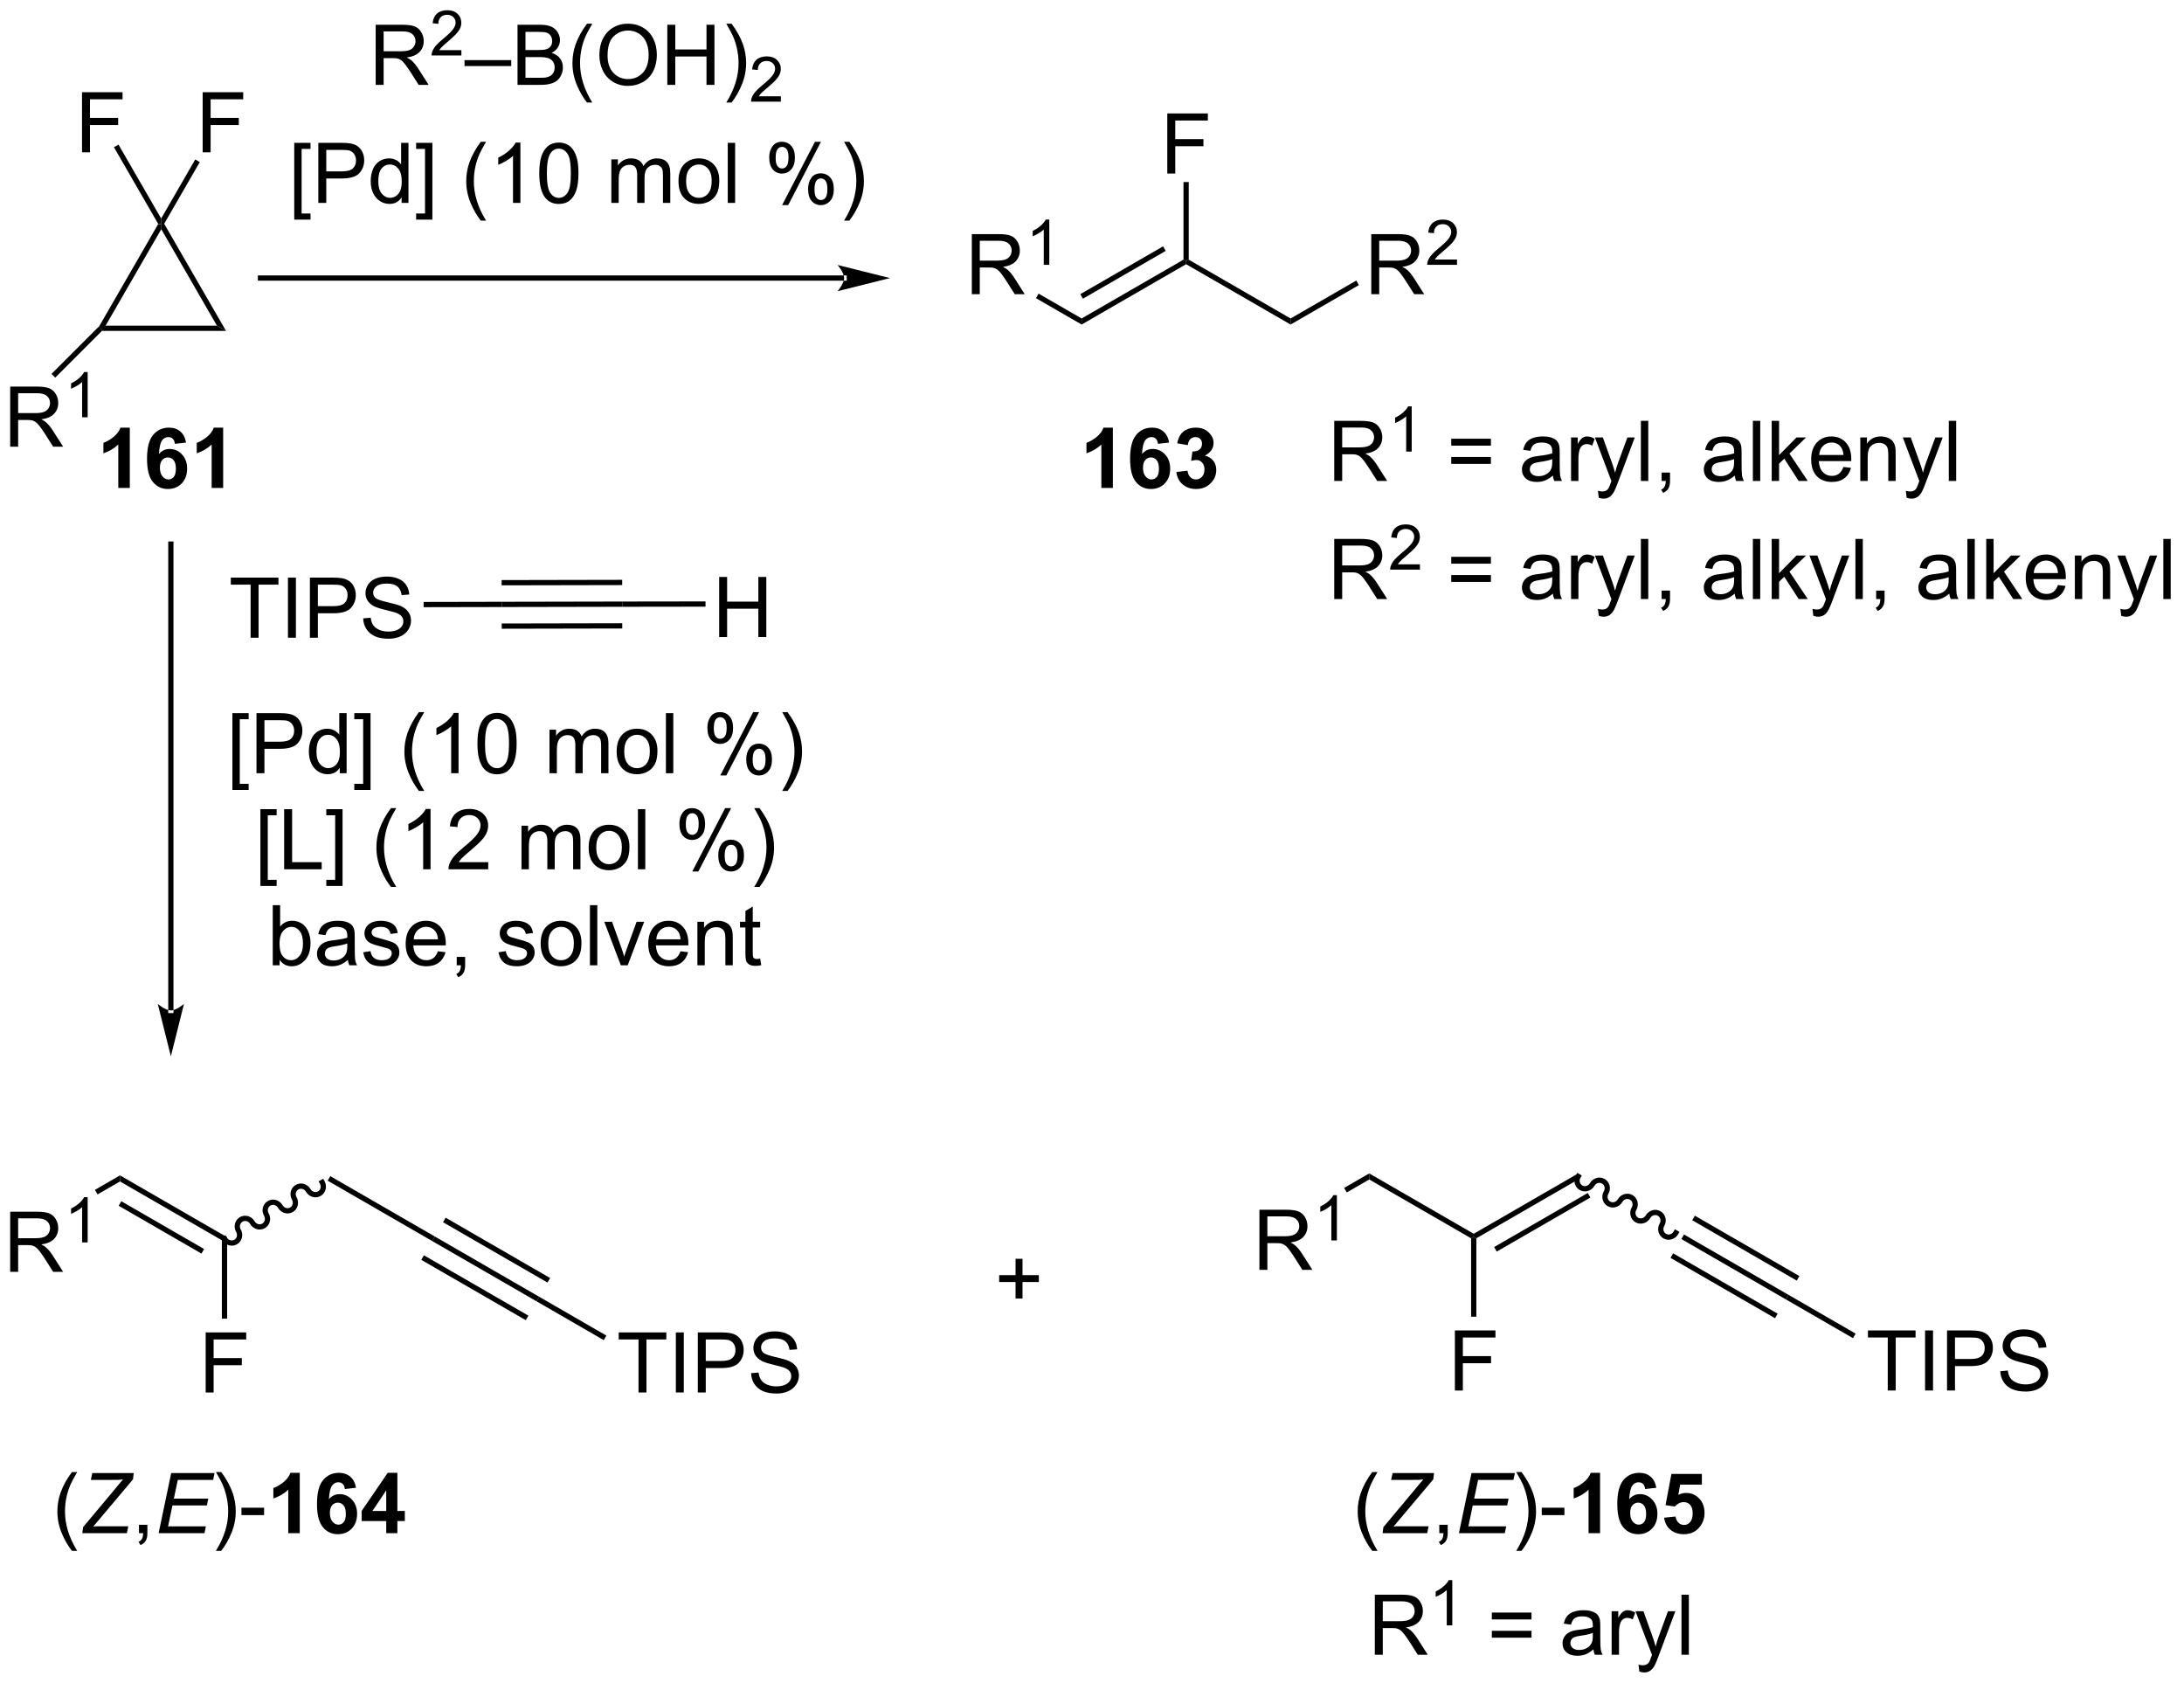 <?xml version="1.0" encoding="UTF-8"?>
<!DOCTYPE svg PUBLIC '-//W3C//DTD SVG 1.0//EN'
          'http://www.w3.org/TR/2001/REC-SVG-20010904/DTD/svg10.dtd'>
<svg stroke-dasharray="none" shape-rendering="auto" xmlns="http://www.w3.org/2000/svg" font-family="'Dialog'" text-rendering="auto" width="571" fill-opacity="1" color-interpolation="auto" color-rendering="auto" preserveAspectRatio="xMidYMid meet" font-size="12px" viewBox="0 0 571 440" fill="black" xmlns:xlink="http://www.w3.org/1999/xlink" stroke="black" image-rendering="auto" stroke-miterlimit="10" stroke-linecap="square" stroke-linejoin="miter" font-style="normal" stroke-width="1" height="440" stroke-dashoffset="0" font-weight="normal" stroke-opacity="1"
><!--Generated by the Batik Graphics2D SVG Generator--><defs id="genericDefs"
  /><g
  ><defs id="defs1"
    ><clipPath clipPathUnits="userSpaceOnUse" id="clipPath1"
      ><path d="M3.108 2.896 L216.925 2.896 L216.925 167.819 L3.108 167.819 L3.108 2.896 Z"
      /></clipPath
      ><clipPath clipPathUnits="userSpaceOnUse" id="clipPath2"
      ><path d="M1.421 33.007 L1.421 193.345 L209.293 193.345 L209.293 33.007 Z"
      /></clipPath
    ></defs
    ><g transform="scale(2.667,2.667) translate(-3.108,-2.896) matrix(1.029,0,0,1.029,1.646,-31.055)"
    ><path d="M16.493 54.329 L16.782 54.329 L16.782 54.829 L11.465 64.039 L11.032 64.289 L10.832 64.135 Z" stroke="none" clip-path="url(#clipPath2)"
    /></g
    ><g transform="matrix(2.743,0,0,2.743,-3.899,-90.536)"
    ><path d="M11.135 64.539 L11.032 64.289 L11.465 64.039 L22.099 64.039 L22.965 64.539 Z" stroke="none" clip-path="url(#clipPath2)"
    /></g
    ><g transform="matrix(2.743,0,0,2.743,-3.899,-90.536)"
    ><path d="M22.965 64.539 L22.099 64.039 L16.782 54.829 L16.782 54.329 L17.07 54.329 Z" stroke="none" clip-path="url(#clipPath2)"
    /></g
    ><g transform="matrix(2.743,0,0,2.743,-3.899,-90.536)"
    ><path d="M9.238 47.52 L9.238 41.793 L13.102 41.793 L13.102 42.468 L9.996 42.468 L9.996 44.241 L12.683 44.241 L12.683 44.918 L9.996 44.918 L9.996 47.52 L9.238 47.52 Z" stroke="none" clip-path="url(#clipPath2)"
    /></g
    ><g transform="matrix(2.743,0,0,2.743,-3.899,-90.536)"
    ><path d="M16.782 53.829 L16.782 54.329 L16.493 54.329 L12.282 47.035 L12.715 46.785 Z" stroke="none" clip-path="url(#clipPath2)"
    /></g
    ><g transform="matrix(2.743,0,0,2.743,-3.899,-90.536)"
    ><path d="M20.738 47.52 L20.738 41.793 L24.602 41.793 L24.602 42.468 L21.496 42.468 L21.496 44.241 L24.183 44.241 L24.183 44.918 L21.496 44.918 L21.496 47.52 L20.738 47.52 Z" stroke="none" clip-path="url(#clipPath2)"
    /></g
    ><g transform="matrix(2.743,0,0,2.743,-3.899,-90.536)"
    ><path d="M17.07 54.329 L16.782 54.329 L16.782 53.829 L20.03 48.203 L20.463 48.453 Z" stroke="none" clip-path="url(#clipPath2)"
    /></g
    ><g transform="matrix(2.743,0,0,2.743,-3.899,-90.536)"
    ><path d="M2.393 75.57 L2.393 69.844 L4.933 69.844 Q5.698 69.844 6.097 69.997 Q6.495 70.151 6.732 70.542 Q6.972 70.932 6.972 71.406 Q6.972 72.016 6.576 72.435 Q6.183 72.852 5.357 72.963 Q5.659 73.109 5.815 73.25 Q6.146 73.555 6.443 74.01 L7.44 75.57 L6.487 75.57 L5.729 74.378 Q5.396 73.862 5.18 73.588 Q4.966 73.315 4.797 73.206 Q4.628 73.096 4.451 73.055 Q4.323 73.026 4.029 73.026 L3.151 73.026 L3.151 75.57 L2.393 75.57 ZM3.151 72.37 L4.779 72.37 Q5.3 72.37 5.591 72.263 Q5.886 72.156 6.037 71.919 Q6.19 71.682 6.19 71.406 Q6.19 71 5.894 70.74 Q5.599 70.477 4.964 70.477 L3.151 70.477 L3.151 72.37 Z" stroke="none" clip-path="url(#clipPath2)"
    /></g
    ><g transform="matrix(2.743,0,0,2.743,-3.899,-90.536)"
    ><path d="M9.777 72.77 L9.25 72.77 L9.25 69.409 Q9.058 69.591 8.75 69.772 Q8.441 69.954 8.195 70.046 L8.195 69.536 Q8.636 69.327 8.966 69.032 Q9.298 68.735 9.437 68.458 L9.777 68.458 L9.777 72.77 Z" stroke="none" clip-path="url(#clipPath2)"
    /></g
    ><g transform="matrix(2.743,0,0,2.743,-3.899,-90.536)"
    ><path d="M10.832 64.135 L11.032 64.289 L11.135 64.539 L6.685 68.989 L6.331 68.636 Z" stroke="none" clip-path="url(#clipPath2)"
    /></g
    ><g transform="matrix(2.743,0,0,2.743,-3.899,-90.536)"
    ><path d="M17.457 129.289 L17.457 129.289 L17.457 84.854 L17.457 84.604 L17.957 84.604 L17.957 84.854 L17.957 129.289 L17.957 129.539 L17.457 129.539 ZM17.707 133.664 L18.957 128.664 C18.957 128.664 18.254 129.289 17.707 129.289 C17.16 129.289 16.457 128.664 16.457 128.664 Z" stroke="none" clip-path="url(#clipPath2)"
    /></g
    ><g transform="matrix(2.743,0,0,2.743,-3.899,-90.536)"
    ><path d="M69.969 93.71 L69.969 87.983 L70.726 87.983 L70.726 90.335 L73.703 90.335 L73.703 87.983 L74.461 87.983 L74.461 93.71 L73.703 93.71 L73.703 91.009 L70.726 91.009 L70.726 93.71 L69.969 93.71 Z" stroke="none" clip-path="url(#clipPath2)"
    /></g
    ><g transform="matrix(2.743,0,0,2.743,-3.899,-90.536)"
    ><path d="M60.729 90.826 L60.727 90.326 L68.668 90.315 L68.669 90.815 Z" stroke="none" clip-path="url(#clipPath2)"
    /></g
    ><g transform="matrix(2.743,0,0,2.743,-3.899,-90.536)"
    ><path d="M60.727 90.326 L60.729 90.826 L49.239 90.849 L49.238 90.349 ZM60.731 92.394 L49.242 92.417 L49.243 92.917 L60.732 92.894 ZM60.724 88.258 L49.234 88.281 L49.235 88.781 L60.724 88.758 Z" stroke="none" clip-path="url(#clipPath2)"
    /></g
    ><g transform="matrix(2.743,0,0,2.743,-3.899,-90.536)"
    ><path d="M23.573 108.279 L23.573 100.961 L25.122 100.961 L25.122 101.542 L24.276 101.542 L24.276 107.695 L25.122 107.695 L25.122 108.279 L23.573 108.279 ZM25.868 106.688 L25.868 100.961 L28.03 100.961 Q28.6 100.961 28.9 101.016 Q29.322 101.086 29.605 101.284 Q29.892 101.479 30.066 101.836 Q30.241 102.19 30.241 102.617 Q30.241 103.347 29.775 103.854 Q29.311 104.359 28.095 104.359 L26.626 104.359 L26.626 106.688 L25.868 106.688 ZM26.626 103.682 L28.108 103.682 Q28.842 103.682 29.15 103.409 Q29.459 103.135 29.459 102.641 Q29.459 102.281 29.277 102.026 Q29.095 101.768 28.798 101.688 Q28.608 101.635 28.092 101.635 L26.626 101.635 L26.626 103.682 ZM33.806 106.688 L33.806 106.164 Q33.413 106.781 32.647 106.781 Q32.15 106.781 31.733 106.508 Q31.319 106.234 31.09 105.745 Q30.86 105.253 30.86 104.617 Q30.86 103.995 31.066 103.49 Q31.275 102.984 31.689 102.716 Q32.103 102.445 32.616 102.445 Q32.991 102.445 33.282 102.604 Q33.577 102.76 33.759 103.016 L33.759 100.961 L34.459 100.961 L34.459 106.688 L33.806 106.688 ZM31.584 104.617 Q31.584 105.414 31.92 105.81 Q32.256 106.203 32.712 106.203 Q33.173 106.203 33.496 105.826 Q33.819 105.448 33.819 104.675 Q33.819 103.823 33.491 103.425 Q33.163 103.026 32.681 103.026 Q32.212 103.026 31.897 103.409 Q31.584 103.792 31.584 104.617 ZM36.739 108.279 L35.19 108.279 L35.19 107.695 L36.036 107.695 L36.036 101.542 L35.19 101.542 L35.19 100.961 L36.739 100.961 L36.739 108.279 ZM41.354 108.373 Q40.771 107.638 40.367 106.654 Q39.966 105.667 39.966 104.612 Q39.966 103.682 40.268 102.831 Q40.62 101.844 41.354 100.862 L41.857 100.862 Q41.385 101.675 41.232 102.023 Q40.995 102.563 40.857 103.148 Q40.69 103.878 40.69 104.617 Q40.69 106.495 41.857 108.373 L41.354 108.373 ZM45.127 106.688 L44.424 106.688 L44.424 102.206 Q44.169 102.448 43.758 102.69 Q43.346 102.932 43.018 103.055 L43.018 102.375 Q43.607 102.097 44.047 101.703 Q44.489 101.307 44.674 100.938 L45.127 100.938 L45.127 106.688 ZM46.928 103.862 Q46.928 102.847 47.137 102.229 Q47.345 101.609 47.756 101.273 Q48.17 100.938 48.795 100.938 Q49.256 100.938 49.603 101.123 Q49.952 101.307 50.178 101.659 Q50.405 102.008 50.532 102.51 Q50.663 103.01 50.663 103.862 Q50.663 104.87 50.454 105.49 Q50.249 106.109 49.834 106.448 Q49.423 106.787 48.795 106.787 Q47.967 106.787 47.493 106.19 Q46.928 105.477 46.928 103.862 ZM47.65 103.862 Q47.65 105.273 47.98 105.74 Q48.311 106.206 48.795 106.206 Q49.28 106.206 49.608 105.737 Q49.939 105.268 49.939 103.862 Q49.939 102.448 49.608 101.984 Q49.28 101.518 48.788 101.518 Q48.303 101.518 48.014 101.93 Q47.65 102.453 47.65 103.862 ZM53.795 106.688 L53.795 102.539 L54.423 102.539 L54.423 103.12 Q54.618 102.815 54.941 102.63 Q55.267 102.445 55.681 102.445 Q56.142 102.445 56.436 102.638 Q56.733 102.828 56.853 103.172 Q57.345 102.445 58.134 102.445 Q58.751 102.445 59.082 102.787 Q59.415 103.128 59.415 103.839 L59.415 106.688 L58.717 106.688 L58.717 104.073 Q58.717 103.651 58.647 103.466 Q58.579 103.281 58.4 103.169 Q58.22 103.055 57.978 103.055 Q57.54 103.055 57.251 103.347 Q56.962 103.635 56.962 104.276 L56.962 106.688 L56.259 106.688 L56.259 103.992 Q56.259 103.523 56.087 103.289 Q55.915 103.055 55.525 103.055 Q55.228 103.055 54.975 103.211 Q54.725 103.367 54.611 103.669 Q54.499 103.969 54.499 104.534 L54.499 106.688 L53.795 106.688 ZM60.197 104.612 Q60.197 103.461 60.837 102.906 Q61.374 102.445 62.142 102.445 Q62.999 102.445 63.54 103.005 Q64.085 103.565 64.085 104.555 Q64.085 105.354 63.842 105.815 Q63.603 106.273 63.144 106.529 Q62.686 106.781 62.142 106.781 Q61.272 106.781 60.733 106.224 Q60.197 105.664 60.197 104.612 ZM60.92 104.612 Q60.92 105.409 61.267 105.807 Q61.616 106.203 62.142 106.203 Q62.665 106.203 63.012 105.805 Q63.361 105.406 63.361 104.589 Q63.361 103.82 63.012 103.425 Q62.663 103.026 62.142 103.026 Q61.616 103.026 61.267 103.422 Q60.92 103.815 60.92 104.612 ZM64.893 106.688 L64.893 100.961 L65.596 100.961 L65.596 106.688 L64.893 106.688 ZM68.846 102.336 Q68.846 101.722 69.153 101.292 Q69.463 100.862 70.049 100.862 Q70.588 100.862 70.94 101.248 Q71.294 101.633 71.294 102.378 Q71.294 103.104 70.937 103.498 Q70.581 103.891 70.057 103.891 Q69.536 103.891 69.19 103.505 Q68.846 103.117 68.846 102.336 ZM70.068 101.347 Q69.807 101.347 69.633 101.573 Q69.458 101.8 69.458 102.406 Q69.458 102.956 69.633 103.182 Q69.81 103.406 70.068 103.406 Q70.333 103.406 70.508 103.18 Q70.682 102.953 70.682 102.352 Q70.682 101.797 70.505 101.573 Q70.331 101.347 70.068 101.347 ZM70.073 106.898 L73.206 100.862 L73.776 100.862 L70.653 106.898 L70.073 106.898 ZM72.549 105.344 Q72.549 104.727 72.857 104.3 Q73.166 103.87 73.755 103.87 Q74.294 103.87 74.648 104.255 Q75.002 104.641 75.002 105.385 Q75.002 106.112 74.643 106.505 Q74.286 106.898 73.76 106.898 Q73.239 106.898 72.893 106.51 Q72.549 106.12 72.549 105.344 ZM73.776 104.354 Q73.51 104.354 73.336 104.581 Q73.161 104.807 73.161 105.414 Q73.161 105.961 73.336 106.188 Q73.513 106.414 73.771 106.414 Q74.041 106.414 74.213 106.188 Q74.388 105.961 74.388 105.359 Q74.388 104.805 74.211 104.581 Q74.036 104.354 73.776 104.354 ZM76.483 108.373 L75.978 108.373 Q77.147 106.495 77.147 104.617 Q77.147 103.883 76.978 103.159 Q76.845 102.573 76.608 102.034 Q76.454 101.682 75.978 100.862 L76.483 100.862 Q77.217 101.844 77.569 102.831 Q77.868 103.682 77.868 104.612 Q77.868 105.667 77.465 106.654 Q77.061 107.638 76.483 108.373 Z" stroke="none" clip-path="url(#clipPath2)"
    /></g
    ><g transform="matrix(2.743,0,0,2.743,-3.899,-90.536)"
    ><path d="M26.241 117.429 L26.241 110.111 L27.79 110.111 L27.79 110.692 L26.944 110.692 L26.944 116.845 L27.79 116.845 L27.79 117.429 L26.241 117.429 ZM28.505 115.838 L28.505 110.111 L29.263 110.111 L29.263 115.16 L32.083 115.16 L32.083 115.838 L28.505 115.838 ZM34.072 117.429 L32.522 117.429 L32.522 116.845 L33.368 116.845 L33.368 110.692 L32.522 110.692 L32.522 110.111 L34.072 110.111 L34.072 117.429 ZM38.686 117.522 Q38.103 116.788 37.699 115.804 Q37.298 114.817 37.298 113.762 Q37.298 112.832 37.6 111.981 Q37.952 110.994 38.686 110.012 L39.189 110.012 Q38.717 110.825 38.564 111.174 Q38.327 111.713 38.189 112.299 Q38.022 113.028 38.022 113.767 Q38.022 115.645 39.189 117.522 L38.686 117.522 ZM42.459 115.838 L41.756 115.838 L41.756 111.356 Q41.501 111.598 41.09 111.84 Q40.678 112.082 40.35 112.205 L40.35 111.525 Q40.939 111.246 41.379 110.853 Q41.822 110.457 42.006 110.088 L42.459 110.088 L42.459 115.838 ZM47.956 115.16 L47.956 115.838 L44.169 115.838 Q44.161 115.582 44.252 115.348 Q44.396 114.963 44.713 114.588 Q45.034 114.213 45.635 113.72 Q46.568 112.955 46.896 112.507 Q47.224 112.059 47.224 111.66 Q47.224 111.244 46.924 110.957 Q46.627 110.668 46.146 110.668 Q45.638 110.668 45.333 110.973 Q45.029 111.278 45.026 111.817 L44.302 111.744 Q44.377 110.934 44.862 110.512 Q45.346 110.088 46.161 110.088 Q46.987 110.088 47.466 110.546 Q47.948 111.002 47.948 111.676 Q47.948 112.02 47.807 112.353 Q47.667 112.684 47.338 113.051 Q47.013 113.418 46.255 114.059 Q45.622 114.59 45.443 114.78 Q45.263 114.97 45.146 115.16 L47.956 115.16 ZM51.127 115.838 L51.127 111.689 L51.755 111.689 L51.755 112.27 Q51.95 111.965 52.273 111.78 Q52.599 111.595 53.013 111.595 Q53.474 111.595 53.768 111.788 Q54.065 111.978 54.185 112.322 Q54.677 111.595 55.466 111.595 Q56.083 111.595 56.414 111.937 Q56.747 112.278 56.747 112.989 L56.747 115.838 L56.049 115.838 L56.049 113.223 Q56.049 112.801 55.979 112.616 Q55.911 112.431 55.732 112.319 Q55.552 112.205 55.31 112.205 Q54.872 112.205 54.583 112.496 Q54.294 112.785 54.294 113.426 L54.294 115.838 L53.591 115.838 L53.591 113.142 Q53.591 112.674 53.419 112.439 Q53.247 112.205 52.857 112.205 Q52.56 112.205 52.307 112.361 Q52.057 112.517 51.943 112.819 Q51.831 113.119 51.831 113.684 L51.831 115.838 L51.127 115.838 ZM57.529 113.762 Q57.529 112.611 58.169 112.056 Q58.706 111.595 59.474 111.595 Q60.331 111.595 60.872 112.155 Q61.417 112.715 61.417 113.705 Q61.417 114.504 61.174 114.965 Q60.935 115.424 60.477 115.679 Q60.018 115.931 59.474 115.931 Q58.604 115.931 58.065 115.374 Q57.529 114.814 57.529 113.762 ZM58.252 113.762 Q58.252 114.559 58.599 114.957 Q58.948 115.353 59.474 115.353 Q59.997 115.353 60.344 114.955 Q60.693 114.556 60.693 113.739 Q60.693 112.97 60.344 112.575 Q59.995 112.176 59.474 112.176 Q58.948 112.176 58.599 112.572 Q58.252 112.965 58.252 113.762 ZM62.225 115.838 L62.225 110.111 L62.928 110.111 L62.928 115.838 L62.225 115.838 ZM66.178 111.486 Q66.178 110.871 66.486 110.442 Q66.796 110.012 67.381 110.012 Q67.921 110.012 68.272 110.397 Q68.626 110.783 68.626 111.528 Q68.626 112.254 68.269 112.647 Q67.913 113.041 67.389 113.041 Q66.868 113.041 66.522 112.655 Q66.178 112.267 66.178 111.486 ZM67.4 110.496 Q67.139 110.496 66.965 110.723 Q66.79 110.95 66.79 111.556 Q66.79 112.106 66.965 112.332 Q67.142 112.556 67.4 112.556 Q67.665 112.556 67.84 112.33 Q68.014 112.103 68.014 111.502 Q68.014 110.947 67.837 110.723 Q67.663 110.496 67.4 110.496 ZM67.405 116.049 L70.538 110.012 L71.108 110.012 L67.986 116.049 L67.405 116.049 ZM69.881 114.494 Q69.881 113.877 70.189 113.45 Q70.499 113.02 71.087 113.02 Q71.626 113.02 71.98 113.405 Q72.335 113.791 72.335 114.535 Q72.335 115.262 71.975 115.655 Q71.618 116.049 71.092 116.049 Q70.572 116.049 70.225 115.66 Q69.881 115.27 69.881 114.494 ZM71.108 113.504 Q70.842 113.504 70.668 113.731 Q70.493 113.957 70.493 114.564 Q70.493 115.111 70.668 115.338 Q70.845 115.564 71.103 115.564 Q71.374 115.564 71.546 115.338 Q71.72 115.111 71.72 114.51 Q71.72 113.955 71.543 113.731 Q71.368 113.504 71.108 113.504 ZM73.815 117.522 L73.31 117.522 Q74.479 115.645 74.479 113.767 Q74.479 113.033 74.31 112.309 Q74.177 111.723 73.94 111.184 Q73.786 110.832 73.31 110.012 L73.815 110.012 Q74.549 110.994 74.901 111.981 Q75.2 112.832 75.2 113.762 Q75.2 114.817 74.797 115.804 Q74.393 116.788 73.815 117.522 Z" stroke="none" clip-path="url(#clipPath2)"
    /></g
    ><g transform="matrix(2.743,0,0,2.743,-3.899,-90.536)"
    ><path d="M28.073 124.988 L27.419 124.988 L27.419 119.261 L28.122 119.261 L28.122 121.303 Q28.568 120.745 29.26 120.745 Q29.643 120.745 29.984 120.899 Q30.325 121.053 30.547 121.334 Q30.768 121.613 30.893 122.008 Q31.018 122.402 31.018 122.85 Q31.018 123.917 30.489 124.501 Q29.963 125.081 29.224 125.081 Q28.489 125.081 28.073 124.467 L28.073 124.988 ZM28.065 122.881 Q28.065 123.628 28.268 123.959 Q28.599 124.503 29.166 124.503 Q29.628 124.503 29.963 124.102 Q30.299 123.701 30.299 122.909 Q30.299 122.097 29.976 121.712 Q29.654 121.323 29.198 121.323 Q28.737 121.323 28.401 121.725 Q28.065 122.123 28.065 122.881 ZM34.579 124.475 Q34.189 124.808 33.827 124.946 Q33.467 125.081 33.053 125.081 Q32.368 125.081 32.001 124.748 Q31.634 124.412 31.634 123.894 Q31.634 123.589 31.772 123.337 Q31.913 123.084 32.137 122.933 Q32.361 122.779 32.642 122.701 Q32.85 122.647 33.267 122.597 Q34.118 122.495 34.522 122.355 Q34.525 122.209 34.525 122.17 Q34.525 121.74 34.327 121.566 Q34.056 121.326 33.525 121.326 Q33.03 121.326 32.793 121.501 Q32.556 121.675 32.444 122.115 L31.756 122.022 Q31.85 121.581 32.064 121.311 Q32.28 121.037 32.686 120.891 Q33.092 120.745 33.626 120.745 Q34.157 120.745 34.488 120.87 Q34.822 120.995 34.978 121.186 Q35.134 121.373 35.197 121.662 Q35.233 121.842 35.233 122.311 L35.233 123.248 Q35.233 124.23 35.277 124.49 Q35.322 124.748 35.454 124.988 L34.72 124.988 Q34.611 124.769 34.579 124.475 ZM34.522 122.904 Q34.139 123.061 33.374 123.17 Q32.939 123.232 32.759 123.311 Q32.579 123.389 32.48 123.54 Q32.384 123.691 32.384 123.873 Q32.384 124.154 32.597 124.342 Q32.811 124.529 33.22 124.529 Q33.626 124.529 33.941 124.352 Q34.259 124.175 34.407 123.865 Q34.522 123.628 34.522 123.162 L34.522 122.904 ZM36.041 123.748 L36.737 123.639 Q36.794 124.058 37.062 124.282 Q37.331 124.503 37.81 124.503 Q38.294 124.503 38.529 124.305 Q38.763 124.107 38.763 123.842 Q38.763 123.605 38.557 123.467 Q38.411 123.373 37.838 123.23 Q37.065 123.034 36.766 122.891 Q36.466 122.748 36.312 122.498 Q36.159 122.245 36.159 121.941 Q36.159 121.662 36.284 121.428 Q36.411 121.191 36.63 121.034 Q36.794 120.912 37.078 120.829 Q37.362 120.745 37.685 120.745 Q38.174 120.745 38.541 120.886 Q38.911 121.027 39.086 121.266 Q39.263 121.506 39.331 121.909 L38.643 122.003 Q38.596 121.683 38.37 121.503 Q38.146 121.323 37.737 121.323 Q37.252 121.323 37.044 121.485 Q36.838 121.644 36.838 121.857 Q36.838 121.995 36.924 122.105 Q37.01 122.217 37.193 122.292 Q37.299 122.331 37.815 122.472 Q38.56 122.67 38.854 122.797 Q39.151 122.925 39.318 123.167 Q39.487 123.409 39.487 123.769 Q39.487 124.12 39.281 124.43 Q39.075 124.74 38.687 124.912 Q38.302 125.081 37.815 125.081 Q37.005 125.081 36.581 124.745 Q36.159 124.409 36.041 123.748 ZM43.161 123.652 L43.888 123.74 Q43.716 124.378 43.25 124.73 Q42.786 125.081 42.065 125.081 Q41.154 125.081 40.62 124.522 Q40.088 123.959 40.088 122.948 Q40.088 121.902 40.627 121.323 Q41.166 120.745 42.026 120.745 Q42.857 120.745 43.383 121.313 Q43.911 121.878 43.911 122.904 Q43.911 122.967 43.909 123.092 L40.815 123.092 Q40.854 123.777 41.2 124.141 Q41.549 124.503 42.068 124.503 Q42.456 124.503 42.729 124.3 Q43.002 124.097 43.161 123.652 ZM40.854 122.514 L43.169 122.514 Q43.122 121.99 42.904 121.73 Q42.568 121.323 42.034 121.323 Q41.549 121.323 41.219 121.649 Q40.888 121.972 40.854 122.514 ZM44.954 124.988 L44.954 124.186 L45.756 124.186 L45.756 124.988 Q45.756 125.43 45.6 125.701 Q45.444 125.972 45.103 126.12 L44.907 125.821 Q45.131 125.722 45.236 125.532 Q45.342 125.344 45.353 124.988 L44.954 124.988 ZM48.936 123.748 L49.631 123.639 Q49.689 124.058 49.957 124.282 Q50.225 124.503 50.704 124.503 Q51.189 124.503 51.423 124.305 Q51.657 124.107 51.657 123.842 Q51.657 123.605 51.452 123.467 Q51.306 123.373 50.733 123.23 Q49.959 123.034 49.66 122.891 Q49.361 122.748 49.207 122.498 Q49.053 122.245 49.053 121.941 Q49.053 121.662 49.178 121.428 Q49.306 121.191 49.525 121.034 Q49.689 120.912 49.972 120.829 Q50.256 120.745 50.579 120.745 Q51.069 120.745 51.436 120.886 Q51.806 121.027 51.98 121.266 Q52.157 121.506 52.225 121.909 L51.538 122.003 Q51.491 121.683 51.264 121.503 Q51.04 121.323 50.631 121.323 Q50.147 121.323 49.939 121.485 Q49.733 121.644 49.733 121.857 Q49.733 121.995 49.819 122.105 Q49.905 122.217 50.087 122.292 Q50.194 122.331 50.709 122.472 Q51.454 122.67 51.749 122.797 Q52.045 122.925 52.212 123.167 Q52.381 123.409 52.381 123.769 Q52.381 124.12 52.176 124.43 Q51.97 124.74 51.582 124.912 Q51.197 125.081 50.709 125.081 Q49.9 125.081 49.475 124.745 Q49.053 124.409 48.936 123.748 ZM52.954 122.912 Q52.954 121.761 53.595 121.206 Q54.131 120.745 54.9 120.745 Q55.756 120.745 56.298 121.305 Q56.842 121.865 56.842 122.855 Q56.842 123.654 56.6 124.115 Q56.361 124.573 55.902 124.829 Q55.444 125.081 54.9 125.081 Q54.03 125.081 53.491 124.524 Q52.954 123.964 52.954 122.912 ZM53.678 122.912 Q53.678 123.709 54.025 124.107 Q54.374 124.503 54.9 124.503 Q55.423 124.503 55.769 124.105 Q56.118 123.706 56.118 122.889 Q56.118 122.12 55.769 121.725 Q55.42 121.326 54.9 121.326 Q54.374 121.326 54.025 121.722 Q53.678 122.115 53.678 122.912 ZM57.651 124.988 L57.651 119.261 L58.354 119.261 L58.354 124.988 L57.651 124.988 ZM60.595 124.988 L59.017 120.839 L59.759 120.839 L60.65 123.323 Q60.795 123.725 60.915 124.159 Q61.009 123.831 61.178 123.37 L62.1 120.839 L62.822 120.839 L61.251 124.988 L60.595 124.988 ZM66.282 123.652 L67.009 123.74 Q66.837 124.378 66.371 124.73 Q65.907 125.081 65.186 125.081 Q64.275 125.081 63.741 124.522 Q63.209 123.959 63.209 122.948 Q63.209 121.902 63.749 121.323 Q64.288 120.745 65.147 120.745 Q65.978 120.745 66.504 121.313 Q67.032 121.878 67.032 122.904 Q67.032 122.967 67.03 123.092 L63.936 123.092 Q63.975 123.777 64.322 124.141 Q64.67 124.503 65.189 124.503 Q65.577 124.503 65.85 124.3 Q66.124 124.097 66.282 123.652 ZM63.975 122.514 L66.29 122.514 Q66.243 121.99 66.025 121.73 Q65.689 121.323 65.155 121.323 Q64.67 121.323 64.34 121.649 Q64.009 121.972 63.975 122.514 ZM67.893 124.988 L67.893 120.839 L68.526 120.839 L68.526 121.428 Q68.982 120.745 69.846 120.745 Q70.221 120.745 70.534 120.881 Q70.849 121.014 71.005 121.232 Q71.161 121.451 71.224 121.753 Q71.263 121.948 71.263 122.436 L71.263 124.988 L70.56 124.988 L70.56 122.464 Q70.56 122.034 70.476 121.821 Q70.396 121.607 70.187 121.482 Q69.979 121.355 69.698 121.355 Q69.247 121.355 68.922 121.641 Q68.596 121.925 68.596 122.722 L68.596 124.988 L67.893 124.988 ZM73.876 124.357 L73.978 124.98 Q73.681 125.042 73.447 125.042 Q73.064 125.042 72.853 124.922 Q72.642 124.8 72.556 124.602 Q72.47 124.404 72.47 123.772 L72.47 121.386 L71.954 121.386 L71.954 120.839 L72.47 120.839 L72.47 119.811 L73.17 119.389 L73.17 120.839 L73.876 120.839 L73.876 121.386 L73.17 121.386 L73.17 123.811 Q73.17 124.113 73.207 124.198 Q73.243 124.284 73.327 124.337 Q73.413 124.386 73.569 124.386 Q73.686 124.386 73.876 124.357 Z" stroke="none" clip-path="url(#clipPath2)"
    /></g
    ><g transform="matrix(2.743,0,0,2.743,-3.899,-90.536)"
    ><path d="M81.875 59.754 L81.875 59.754 L26.25 59.754 L26 59.754 L26 59.254 L26.25 59.254 L81.875 59.254 L82.125 59.254 L82.125 59.754 ZM86.25 59.504 L81.25 58.254 C81.25 58.254 81.875 58.957 81.875 59.504 C81.875 60.051 81.25 60.754 81.25 60.754 Z" stroke="none" clip-path="url(#clipPath2)"
    /></g
    ><g transform="matrix(2.743,0,0,2.743,-3.899,-90.536)"
    ><path d="M37.23 41.092 L37.23 35.365 L39.769 35.365 Q40.534 35.365 40.933 35.519 Q41.331 35.672 41.568 36.063 Q41.808 36.454 41.808 36.928 Q41.808 37.537 41.412 37.956 Q41.019 38.373 40.193 38.485 Q40.495 38.631 40.652 38.772 Q40.982 39.076 41.279 39.532 L42.277 41.092 L41.324 41.092 L40.566 39.899 Q40.232 39.383 40.016 39.11 Q39.803 38.837 39.633 38.727 Q39.464 38.618 39.287 38.576 Q39.159 38.547 38.865 38.547 L37.987 38.547 L37.987 41.092 L37.23 41.092 ZM37.987 37.891 L39.615 37.891 Q40.136 37.891 40.428 37.785 Q40.722 37.678 40.873 37.441 Q41.027 37.204 41.027 36.928 Q41.027 36.522 40.73 36.261 Q40.435 35.998 39.8 35.998 L37.987 35.998 L37.987 37.891 Z" stroke="none" clip-path="url(#clipPath2)"
    /></g
    ><g transform="matrix(2.743,0,0,2.743,-3.899,-90.536)"
    ><path d="M45.398 37.784 L45.398 38.292 L42.558 38.292 Q42.553 38.1 42.621 37.925 Q42.728 37.636 42.967 37.354 Q43.207 37.073 43.658 36.704 Q44.357 36.13 44.603 35.794 Q44.849 35.458 44.849 35.159 Q44.849 34.846 44.625 34.632 Q44.402 34.415 44.041 34.415 Q43.66 34.415 43.431 34.643 Q43.203 34.872 43.201 35.276 L42.658 35.221 Q42.715 34.614 43.078 34.298 Q43.441 33.979 44.053 33.979 Q44.672 33.979 45.031 34.323 Q45.392 34.665 45.392 35.171 Q45.392 35.428 45.287 35.678 Q45.181 35.927 44.935 36.202 Q44.691 36.477 44.123 36.958 Q43.648 37.356 43.514 37.499 Q43.379 37.641 43.291 37.784 L45.398 37.784 Z" stroke="none" clip-path="url(#clipPath2)"
    /></g
    ><g transform="matrix(2.743,0,0,2.743,-3.899,-90.536)"
    ><path d="M45.698 39.303 L45.698 38.735 L50.149 38.735 L50.149 39.303 L45.698 39.303 ZM50.749 41.092 L50.749 35.365 L52.897 35.365 Q53.553 35.365 53.949 35.54 Q54.348 35.712 54.572 36.074 Q54.796 36.436 54.796 36.829 Q54.796 37.196 54.595 37.522 Q54.397 37.844 53.996 38.045 Q54.514 38.196 54.793 38.563 Q55.074 38.93 55.074 39.43 Q55.074 39.834 54.903 40.18 Q54.733 40.524 54.483 40.712 Q54.233 40.899 53.856 40.995 Q53.481 41.092 52.934 41.092 L50.749 41.092 ZM51.507 37.772 L52.746 37.772 Q53.249 37.772 53.468 37.704 Q53.757 37.618 53.903 37.42 Q54.051 37.219 54.051 36.92 Q54.051 36.633 53.913 36.417 Q53.778 36.201 53.522 36.12 Q53.27 36.04 52.653 36.04 L51.507 36.04 L51.507 37.772 ZM51.507 40.415 L52.934 40.415 Q53.301 40.415 53.449 40.389 Q53.71 40.342 53.884 40.232 Q54.061 40.123 54.173 39.915 Q54.288 39.704 54.288 39.43 Q54.288 39.11 54.124 38.876 Q53.96 38.639 53.668 38.542 Q53.379 38.446 52.832 38.446 L51.507 38.446 L51.507 40.415 ZM57.371 42.777 Q56.788 42.042 56.384 41.058 Q55.983 40.071 55.983 39.016 Q55.983 38.087 56.285 37.235 Q56.637 36.248 57.371 35.266 L57.874 35.266 Q57.403 36.079 57.249 36.428 Q57.012 36.967 56.874 37.553 Q56.707 38.282 56.707 39.022 Q56.707 40.899 57.874 42.777 L57.371 42.777 ZM58.551 38.303 Q58.551 36.876 59.317 36.071 Q60.082 35.264 61.293 35.264 Q62.085 35.264 62.72 35.644 Q63.358 36.022 63.692 36.699 Q64.028 37.376 64.028 38.235 Q64.028 39.107 63.676 39.795 Q63.324 40.482 62.678 40.837 Q62.035 41.191 61.288 41.191 Q60.481 41.191 59.843 40.8 Q59.207 40.407 58.879 39.732 Q58.551 39.055 58.551 38.303 ZM59.332 38.313 Q59.332 39.35 59.887 39.946 Q60.444 40.54 61.285 40.54 Q62.139 40.54 62.692 39.938 Q63.246 39.337 63.246 38.232 Q63.246 37.532 63.009 37.011 Q62.772 36.49 62.317 36.204 Q61.863 35.915 61.296 35.915 Q60.491 35.915 59.91 36.469 Q59.332 37.022 59.332 38.313 ZM65.026 41.092 L65.026 35.365 L65.784 35.365 L65.784 37.717 L68.761 37.717 L68.761 35.365 L69.518 35.365 L69.518 41.092 L68.761 41.092 L68.761 38.391 L65.784 38.391 L65.784 41.092 L65.026 41.092 ZM71.153 42.777 L70.647 42.777 Q71.817 40.899 71.817 39.022 Q71.817 38.287 71.647 37.563 Q71.514 36.977 71.278 36.438 Q71.124 36.087 70.647 35.266 L71.153 35.266 Q71.887 36.248 72.238 37.235 Q72.538 38.087 72.538 39.016 Q72.538 40.071 72.134 41.058 Q71.731 42.042 71.153 42.777 Z" stroke="none" clip-path="url(#clipPath2)"
    /></g
    ><g transform="matrix(2.743,0,0,2.743,-3.899,-90.536)"
    ><path d="M75.849 42.184 L75.849 42.692 L73.009 42.692 Q73.003 42.5 73.071 42.325 Q73.179 42.035 73.417 41.754 Q73.657 41.473 74.108 41.104 Q74.808 40.53 75.054 40.194 Q75.3 39.858 75.3 39.559 Q75.3 39.246 75.075 39.032 Q74.852 38.815 74.491 38.815 Q74.11 38.815 73.882 39.043 Q73.653 39.272 73.651 39.676 L73.108 39.621 Q73.165 39.014 73.528 38.698 Q73.891 38.379 74.503 38.379 Q75.122 38.379 75.481 38.723 Q75.843 39.065 75.843 39.571 Q75.843 39.828 75.737 40.078 Q75.632 40.327 75.386 40.602 Q75.141 40.877 74.573 41.358 Q74.099 41.756 73.964 41.899 Q73.829 42.041 73.741 42.184 L75.849 42.184 Z" stroke="none" clip-path="url(#clipPath2)"
    /></g
    ><g transform="matrix(2.743,0,0,2.743,-3.899,-90.536)"
    ><path d="M29.467 53.933 L29.467 46.615 L31.017 46.615 L31.017 47.196 L30.17 47.196 L30.17 53.35 L31.017 53.35 L31.017 53.933 L29.467 53.933 ZM31.762 52.342 L31.762 46.615 L33.924 46.615 Q34.494 46.615 34.794 46.67 Q35.216 46.74 35.499 46.938 Q35.786 47.133 35.961 47.49 Q36.135 47.844 36.135 48.272 Q36.135 49.001 35.669 49.508 Q35.205 50.014 33.989 50.014 L32.52 50.014 L32.52 52.342 L31.762 52.342 ZM32.52 49.337 L34.002 49.337 Q34.736 49.337 35.044 49.063 Q35.354 48.79 35.354 48.295 Q35.354 47.936 35.171 47.68 Q34.989 47.422 34.692 47.342 Q34.502 47.29 33.986 47.29 L32.52 47.29 L32.52 49.337 ZM39.7 52.342 L39.7 51.818 Q39.307 52.436 38.541 52.436 Q38.044 52.436 37.627 52.162 Q37.213 51.889 36.984 51.399 Q36.755 50.907 36.755 50.272 Q36.755 49.649 36.961 49.144 Q37.169 48.639 37.583 48.37 Q37.997 48.1 38.51 48.1 Q38.885 48.1 39.177 48.258 Q39.471 48.415 39.653 48.67 L39.653 46.615 L40.354 46.615 L40.354 52.342 L39.7 52.342 ZM37.479 50.272 Q37.479 51.068 37.815 51.464 Q38.151 51.857 38.606 51.857 Q39.067 51.857 39.39 51.48 Q39.713 51.102 39.713 50.329 Q39.713 49.477 39.385 49.079 Q39.057 48.68 38.575 48.68 Q38.106 48.68 37.791 49.063 Q37.479 49.446 37.479 50.272 ZM42.634 53.933 L41.084 53.933 L41.084 53.35 L41.931 53.35 L41.931 47.196 L41.084 47.196 L41.084 46.615 L42.634 46.615 L42.634 53.933 ZM47.248 54.027 Q46.665 53.292 46.261 52.308 Q45.86 51.321 45.86 50.266 Q45.86 49.337 46.162 48.485 Q46.514 47.498 47.248 46.516 L47.751 46.516 Q47.279 47.329 47.126 47.678 Q46.889 48.217 46.751 48.803 Q46.584 49.532 46.584 50.272 Q46.584 52.149 47.751 54.027 L47.248 54.027 ZM51.022 52.342 L50.319 52.342 L50.319 47.86 Q50.063 48.102 49.652 48.344 Q49.24 48.587 48.912 48.709 L48.912 48.029 Q49.501 47.751 49.941 47.357 Q50.384 46.962 50.569 46.592 L51.022 46.592 L51.022 52.342 ZM52.822 49.516 Q52.822 48.501 53.031 47.883 Q53.239 47.264 53.651 46.928 Q54.065 46.592 54.69 46.592 Q55.151 46.592 55.497 46.777 Q55.846 46.962 56.072 47.313 Q56.299 47.662 56.427 48.165 Q56.557 48.665 56.557 49.516 Q56.557 50.524 56.349 51.144 Q56.143 51.764 55.729 52.102 Q55.317 52.441 54.69 52.441 Q53.861 52.441 53.388 51.844 Q52.822 51.131 52.822 49.516 ZM53.544 49.516 Q53.544 50.928 53.874 51.394 Q54.205 51.86 54.69 51.86 Q55.174 51.86 55.502 51.391 Q55.833 50.922 55.833 49.516 Q55.833 48.102 55.502 47.639 Q55.174 47.172 54.682 47.172 Q54.197 47.172 53.908 47.584 Q53.544 48.107 53.544 49.516 ZM59.69 52.342 L59.69 48.193 L60.317 48.193 L60.317 48.774 Q60.513 48.469 60.836 48.285 Q61.161 48.1 61.575 48.1 Q62.036 48.1 62.33 48.292 Q62.627 48.482 62.747 48.826 Q63.239 48.1 64.028 48.1 Q64.645 48.1 64.976 48.441 Q65.309 48.782 65.309 49.493 L65.309 52.342 L64.612 52.342 L64.612 49.727 Q64.612 49.305 64.541 49.12 Q64.474 48.936 64.294 48.824 Q64.114 48.709 63.872 48.709 Q63.434 48.709 63.145 49.001 Q62.856 49.29 62.856 49.93 L62.856 52.342 L62.153 52.342 L62.153 49.647 Q62.153 49.178 61.981 48.943 Q61.809 48.709 61.419 48.709 Q61.122 48.709 60.869 48.865 Q60.619 49.022 60.505 49.324 Q60.393 49.623 60.393 50.188 L60.393 52.342 L59.69 52.342 ZM66.091 50.266 Q66.091 49.115 66.731 48.561 Q67.268 48.1 68.036 48.1 Q68.893 48.1 69.434 48.66 Q69.979 49.219 69.979 50.209 Q69.979 51.008 69.737 51.469 Q69.497 51.928 69.039 52.183 Q68.58 52.436 68.036 52.436 Q67.166 52.436 66.627 51.878 Q66.091 51.318 66.091 50.266 ZM66.815 50.266 Q66.815 51.063 67.161 51.462 Q67.51 51.857 68.036 51.857 Q68.559 51.857 68.906 51.459 Q69.255 51.061 69.255 50.243 Q69.255 49.475 68.906 49.079 Q68.557 48.68 68.036 48.68 Q67.51 48.68 67.161 49.076 Q66.815 49.469 66.815 50.266 ZM70.787 52.342 L70.787 46.615 L71.49 46.615 L71.49 52.342 L70.787 52.342 ZM74.74 47.99 Q74.74 47.376 75.048 46.946 Q75.358 46.516 75.944 46.516 Q76.483 46.516 76.834 46.902 Q77.188 47.287 77.188 48.032 Q77.188 48.758 76.832 49.152 Q76.475 49.545 75.951 49.545 Q75.43 49.545 75.084 49.16 Q74.74 48.772 74.74 47.99 ZM75.962 47.001 Q75.701 47.001 75.527 47.227 Q75.352 47.454 75.352 48.061 Q75.352 48.61 75.527 48.837 Q75.704 49.061 75.962 49.061 Q76.227 49.061 76.402 48.834 Q76.576 48.607 76.576 48.006 Q76.576 47.451 76.399 47.227 Q76.225 47.001 75.962 47.001 ZM75.967 52.553 L79.1 46.516 L79.67 46.516 L76.548 52.553 L75.967 52.553 ZM78.444 50.998 Q78.444 50.381 78.751 49.954 Q79.061 49.524 79.649 49.524 Q80.188 49.524 80.543 49.91 Q80.897 50.295 80.897 51.04 Q80.897 51.766 80.537 52.16 Q80.18 52.553 79.654 52.553 Q79.134 52.553 78.787 52.165 Q78.444 51.774 78.444 50.998 ZM79.67 50.008 Q79.404 50.008 79.23 50.235 Q79.055 50.462 79.055 51.068 Q79.055 51.615 79.23 51.842 Q79.407 52.068 79.665 52.068 Q79.936 52.068 80.108 51.842 Q80.282 51.615 80.282 51.014 Q80.282 50.459 80.105 50.235 Q79.93 50.008 79.67 50.008 ZM82.377 54.027 L81.872 54.027 Q83.041 52.149 83.041 50.272 Q83.041 49.537 82.872 48.813 Q82.739 48.227 82.502 47.688 Q82.349 47.337 81.872 46.516 L82.377 46.516 Q83.112 47.498 83.463 48.485 Q83.763 49.337 83.763 50.266 Q83.763 51.321 83.359 52.308 Q82.955 53.292 82.377 54.027 Z" stroke="none" clip-path="url(#clipPath2)"
    /></g
    ><g transform="matrix(2.743,0,0,2.743,-3.899,-90.536)"
    ><path d="M94.05 61.042 L94.05 55.315 L96.589 55.315 Q97.355 55.315 97.753 55.469 Q98.152 55.623 98.389 56.013 Q98.628 56.404 98.628 56.878 Q98.628 57.487 98.233 57.906 Q97.839 58.323 97.014 58.435 Q97.316 58.581 97.472 58.721 Q97.803 59.026 98.1 59.482 L99.097 61.042 L98.144 61.042 L97.386 59.849 Q97.053 59.334 96.837 59.06 Q96.623 58.787 96.454 58.677 Q96.285 58.568 96.108 58.526 Q95.98 58.498 95.686 58.498 L94.808 58.498 L94.808 61.042 L94.05 61.042 ZM94.808 57.841 L96.436 57.841 Q96.957 57.841 97.248 57.734 Q97.542 57.628 97.693 57.391 Q97.847 57.154 97.847 56.878 Q97.847 56.471 97.55 56.211 Q97.256 55.948 96.621 55.948 L94.808 55.948 L94.808 57.841 Z" stroke="none" clip-path="url(#clipPath2)"
    /></g
    ><g transform="matrix(2.743,0,0,2.743,-3.899,-90.536)"
    ><path d="M101.434 58.242 L100.906 58.242 L100.906 54.88 Q100.715 55.062 100.406 55.244 Q100.098 55.425 99.852 55.517 L99.852 55.007 Q100.293 54.798 100.623 54.504 Q100.955 54.207 101.094 53.929 L101.434 53.929 L101.434 58.242 Z" stroke="none" clip-path="url(#clipPath2)"
    /></g
    ><g transform="matrix(2.743,0,0,2.743,-3.899,-90.536)"
    ><path d="M100.162 61.417 L100.412 60.984 L104.516 63.353 L104.516 63.931 Z" stroke="none" clip-path="url(#clipPath2)"
    /></g
    ><g transform="matrix(2.743,0,0,2.743,-3.899,-90.536)"
    ><path d="M104.516 63.931 L104.516 63.353 L114.225 57.748 L114.475 57.892 L114.475 58.181 ZM104.641 61.468 L112.53 56.913 L112.28 56.48 L104.391 61.035 Z" stroke="none" clip-path="url(#clipPath2)"
    /></g
    ><g transform="matrix(2.743,0,0,2.743,-3.899,-90.536)"
    ><path d="M114.475 58.181 L114.475 57.892 L114.725 57.748 L124.435 63.353 L124.435 63.931 Z" stroke="none" clip-path="url(#clipPath2)"
    /></g
    ><g transform="matrix(2.743,0,0,2.743,-3.899,-90.536)"
    ><path d="M132.124 61.042 L132.124 55.315 L134.663 55.315 Q135.429 55.315 135.827 55.469 Q136.226 55.623 136.463 56.013 Q136.702 56.404 136.702 56.878 Q136.702 57.487 136.306 57.906 Q135.913 58.323 135.088 58.435 Q135.39 58.581 135.546 58.721 Q135.877 59.026 136.174 59.482 L137.171 61.042 L136.218 61.042 L135.46 59.849 Q135.127 59.334 134.911 59.06 Q134.697 58.787 134.528 58.677 Q134.358 58.568 134.181 58.526 Q134.054 58.498 133.76 58.498 L132.882 58.498 L132.882 61.042 L132.124 61.042 ZM132.882 57.841 L134.51 57.841 Q135.03 57.841 135.322 57.734 Q135.616 57.628 135.767 57.391 Q135.921 57.154 135.921 56.878 Q135.921 56.471 135.624 56.211 Q135.33 55.948 134.694 55.948 L132.882 55.948 L132.882 57.841 Z" stroke="none" clip-path="url(#clipPath2)"
    /></g
    ><g transform="matrix(2.743,0,0,2.743,-3.899,-90.536)"
    ><path d="M140.293 57.734 L140.293 58.242 L137.453 58.242 Q137.447 58.05 137.515 57.875 Q137.623 57.586 137.861 57.304 Q138.101 57.023 138.552 56.654 Q139.252 56.08 139.498 55.744 Q139.744 55.408 139.744 55.109 Q139.744 54.797 139.519 54.582 Q139.297 54.365 138.935 54.365 Q138.554 54.365 138.326 54.593 Q138.097 54.822 138.095 55.226 L137.552 55.172 Q137.609 54.564 137.972 54.248 Q138.336 53.929 138.947 53.929 Q139.566 53.929 139.925 54.273 Q140.287 54.615 140.287 55.121 Q140.287 55.379 140.181 55.629 Q140.076 55.877 139.83 56.152 Q139.586 56.427 139.017 56.908 Q138.543 57.306 138.408 57.449 Q138.273 57.591 138.185 57.734 L140.293 57.734 Z" stroke="none" clip-path="url(#clipPath2)"
    /></g
    ><g transform="matrix(2.743,0,0,2.743,-3.899,-90.536)"
    ><path d="M124.435 63.931 L124.435 63.353 L130.694 59.739 L130.944 60.172 Z" stroke="none" clip-path="url(#clipPath2)"
    /></g
    ><g transform="matrix(2.743,0,0,2.743,-3.899,-90.536)"
    ><path d="M112.681 49.542 L112.681 43.815 L116.546 43.815 L116.546 44.49 L113.439 44.49 L113.439 46.263 L116.127 46.263 L116.127 46.94 L113.439 46.94 L113.439 49.542 L112.681 49.542 Z" stroke="none" clip-path="url(#clipPath2)"
    /></g
    ><g transform="matrix(2.743,0,0,2.743,-3.899,-90.536)"
    ><path d="M114.725 57.748 L114.475 57.892 L114.225 57.748 L114.225 50.355 L114.725 50.355 Z" stroke="none" clip-path="url(#clipPath2)"
    /></g
    ><g transform="matrix(2.743,0,0,2.743,-3.899,-90.536)"
    ><path d="M121.463 154.008 L121.463 148.281 L124.002 148.281 Q124.767 148.281 125.166 148.435 Q125.564 148.589 125.801 148.979 Q126.041 149.37 126.041 149.844 Q126.041 150.453 125.645 150.872 Q125.252 151.289 124.426 151.401 Q124.728 151.547 124.885 151.688 Q125.215 151.992 125.512 152.448 L126.51 154.008 L125.556 154.008 L124.799 152.815 Q124.465 152.299 124.249 152.026 Q124.036 151.753 123.866 151.643 Q123.697 151.534 123.52 151.492 Q123.392 151.464 123.098 151.464 L122.221 151.464 L122.221 154.008 L121.463 154.008 ZM122.221 150.807 L123.848 150.807 Q124.369 150.807 124.661 150.701 Q124.955 150.594 125.106 150.357 Q125.26 150.12 125.26 149.844 Q125.26 149.438 124.963 149.177 Q124.668 148.914 124.033 148.914 L122.221 148.914 L122.221 150.807 Z" stroke="none" clip-path="url(#clipPath2)"
    /></g
    ><g transform="matrix(2.743,0,0,2.743,-3.899,-90.536)"
    ><path d="M128.846 151.208 L128.319 151.208 L128.319 147.846 Q128.127 148.028 127.819 148.21 Q127.51 148.391 127.264 148.483 L127.264 147.973 Q127.706 147.764 128.036 147.47 Q128.368 147.173 128.506 146.895 L128.846 146.895 L128.846 151.208 Z" stroke="none" clip-path="url(#clipPath2)"
    /></g
    ><g transform="matrix(2.743,0,0,2.743,-3.899,-90.536)"
    ><path d="M129.789 146.632 L129.539 146.199 L131.929 144.819 L131.929 145.397 Z" stroke="none" clip-path="url(#clipPath2)"
    /></g
    ><g transform="matrix(2.743,0,0,2.743,-3.899,-90.536)"
    ><path d="M131.929 145.397 L131.929 144.819 L141.888 150.569 L141.888 150.858 L141.638 151.002 Z" stroke="none" clip-path="url(#clipPath2)"
    /></g
    ><g transform="matrix(2.743,0,0,2.743,-3.899,-90.536)"
    ><path d="M140.094 165.508 L140.094 159.781 L143.959 159.781 L143.959 160.456 L140.852 160.456 L140.852 162.229 L143.539 162.229 L143.539 162.906 L140.852 162.906 L140.852 165.508 L140.094 165.508 Z" stroke="none" clip-path="url(#clipPath2)"
    /></g
    ><g transform="matrix(2.743,0,0,2.743,-3.899,-90.536)"
    ><path d="M141.638 151.002 L141.888 150.858 L142.138 151.002 L142.138 158.473 L141.638 158.473 Z" stroke="none" clip-path="url(#clipPath2)"
    /></g
    ><g transform="matrix(2.743,0,0,2.743,-3.899,-90.536)"
    ><path d="M142.138 151.002 L141.888 150.858 L141.888 150.569 L151.722 144.891 L151.972 145.324 ZM144.083 152.269 L153.007 147.117 L152.757 146.684 L143.833 151.836 Z" stroke="none" clip-path="url(#clipPath2)"
    /></g
    ><g transform="matrix(2.743,0,0,2.743,-3.899,-90.536)"
    ><path d="M13.793 79.504 L12.696 79.504 L12.696 75.366 Q12.095 75.929 11.277 76.2 L11.277 75.202 Q11.707 75.062 12.209 74.671 Q12.714 74.278 12.902 73.754 L13.793 73.754 L13.793 79.504 ZM19.153 75.179 L18.091 75.296 Q18.052 74.968 17.888 74.812 Q17.724 74.655 17.461 74.655 Q17.114 74.655 16.872 74.968 Q16.633 75.28 16.57 76.27 Q16.981 75.786 17.591 75.786 Q18.278 75.786 18.768 76.309 Q19.258 76.832 19.258 77.661 Q19.258 78.538 18.742 79.072 Q18.226 79.603 17.419 79.603 Q16.552 79.603 15.992 78.929 Q15.435 78.254 15.435 76.718 Q15.435 75.145 16.015 74.45 Q16.599 73.754 17.528 73.754 Q18.179 73.754 18.606 74.119 Q19.036 74.484 19.153 75.179 ZM16.664 77.575 Q16.664 78.109 16.909 78.4 Q17.156 78.692 17.474 78.692 Q17.778 78.692 17.981 78.455 Q18.185 78.215 18.185 77.671 Q18.185 77.114 17.966 76.853 Q17.747 76.593 17.419 76.593 Q17.101 76.593 16.883 76.843 Q16.664 77.09 16.664 77.575 ZM22.691 79.504 L21.595 79.504 L21.595 75.366 Q20.993 75.929 20.175 76.2 L20.175 75.202 Q20.605 75.062 21.108 74.671 Q21.613 74.278 21.8 73.754 L22.691 73.754 L22.691 79.504 Z" stroke="none" clip-path="url(#clipPath2)"
    /></g
    ><g transform="matrix(2.743,0,0,2.743,-3.899,-90.536)"
    ><path d="M107.493 79.504 L106.396 79.504 L106.396 75.366 Q105.795 75.929 104.977 76.2 L104.977 75.202 Q105.407 75.062 105.909 74.671 Q106.415 74.278 106.602 73.754 L107.493 73.754 L107.493 79.504 ZM112.853 75.179 L111.791 75.296 Q111.752 74.968 111.588 74.812 Q111.424 74.655 111.161 74.655 Q110.814 74.655 110.572 74.968 Q110.332 75.28 110.27 76.27 Q110.681 75.786 111.291 75.786 Q111.978 75.786 112.468 76.309 Q112.957 76.832 112.957 77.661 Q112.957 78.538 112.442 79.072 Q111.926 79.603 111.119 79.603 Q110.252 79.603 109.692 78.929 Q109.135 78.254 109.135 76.718 Q109.135 75.145 109.715 74.45 Q110.299 73.754 111.228 73.754 Q111.879 73.754 112.306 74.119 Q112.736 74.484 112.853 75.179 ZM110.364 77.575 Q110.364 78.109 110.609 78.4 Q110.856 78.692 111.174 78.692 Q111.478 78.692 111.681 78.455 Q111.885 78.215 111.885 77.671 Q111.885 77.114 111.666 76.853 Q111.447 76.593 111.119 76.593 Q110.801 76.593 110.582 76.843 Q110.364 77.09 110.364 77.575 ZM113.545 77.984 L114.607 77.856 Q114.657 78.262 114.878 78.478 Q115.102 78.692 115.42 78.692 Q115.758 78.692 115.99 78.434 Q116.224 78.176 116.224 77.739 Q116.224 77.325 116.001 77.082 Q115.779 76.84 115.459 76.84 Q115.248 76.84 114.954 76.921 L115.076 76.028 Q115.521 76.038 115.756 75.835 Q115.99 75.629 115.99 75.288 Q115.99 74.999 115.818 74.827 Q115.646 74.655 115.36 74.655 Q115.079 74.655 114.878 74.851 Q114.68 75.046 114.638 75.421 L113.626 75.249 Q113.732 74.731 113.943 74.421 Q114.157 74.109 114.537 73.931 Q114.92 73.754 115.391 73.754 Q116.201 73.754 116.688 74.27 Q117.092 74.692 117.092 75.223 Q117.092 75.976 116.266 76.426 Q116.758 76.53 117.052 76.897 Q117.349 77.265 117.349 77.786 Q117.349 78.538 116.797 79.072 Q116.248 79.603 115.427 79.603 Q114.649 79.603 114.136 79.155 Q113.626 78.707 113.545 77.984 Z" stroke="none" clip-path="url(#clipPath2)"
    /></g
    ><g transform="matrix(2.743,0,0,2.743,-3.899,-90.536)"
    ><path d="M8.279 180.785 Q7.696 180.051 7.292 179.066 Q6.891 178.079 6.891 177.025 Q6.891 176.095 7.193 175.243 Q7.545 174.256 8.279 173.275 L8.782 173.275 Q8.31 174.087 8.157 174.436 Q7.92 174.975 7.782 175.561 Q7.615 176.29 7.615 177.03 Q7.615 178.907 8.782 180.785 L8.279 180.785 Z" stroke="none" clip-path="url(#clipPath2)"
    /></g
    ><g transform="matrix(2.743,0,0,2.743,-3.899,-90.536)"
    ><path d="M9.266 179.1 L9.342 178.525 L12.209 175.1 L12.803 174.381 Q12.982 174.163 13.149 173.978 Q12.787 174.022 12.641 174.022 L12.454 174.017 L12.227 174.022 L12.006 174.025 L10.079 174.025 L10.217 173.374 L14.165 173.374 L14.099 173.97 L11.024 177.624 Q10.459 178.298 10.305 178.47 Q10.477 178.446 10.529 178.446 L13.649 178.446 L13.514 179.1 L9.266 179.1 Z" stroke="none" clip-path="url(#clipPath2)"
    /></g
    ><g transform="matrix(2.743,0,0,2.743,-3.899,-90.536)"
    ><path d="M14.668 179.1 L14.668 178.298 L15.47 178.298 L15.47 179.1 Q15.47 179.543 15.314 179.814 Q15.158 180.084 14.817 180.233 L14.622 179.933 Q14.845 179.834 14.95 179.644 Q15.056 179.457 15.067 179.1 L14.668 179.1 Z" stroke="none" clip-path="url(#clipPath2)"
    /></g
    ><g transform="matrix(2.743,0,0,2.743,-3.899,-90.536)"
    ><path d="M16.54 179.1 L17.74 173.374 L21.873 173.374 L21.735 174.025 L18.368 174.025 L17.993 175.806 L21.274 175.806 L21.139 176.459 L17.857 176.459 L17.443 178.452 L21.047 178.452 L20.912 179.1 L16.54 179.1 Z" stroke="none" clip-path="url(#clipPath2)"
    /></g
    ><g transform="matrix(2.743,0,0,2.743,-3.899,-90.536)"
    ><path d="M22.506 180.785 L22 180.785 Q23.17 178.907 23.17 177.03 Q23.17 176.295 23 175.571 Q22.868 174.986 22.631 174.446 Q22.477 174.095 22 173.275 L22.506 173.275 Q23.24 174.256 23.592 175.243 Q23.891 176.095 23.891 177.025 Q23.891 178.079 23.488 179.066 Q23.084 180.051 22.506 180.785 ZM24.435 177.381 L24.435 176.673 L26.594 176.673 L26.594 177.381 L24.435 177.381 Z" stroke="none" clip-path="url(#clipPath2)"
    /></g
    ><g transform="matrix(2.743,0,0,2.743,-3.899,-90.536)"
    ><path d="M29.993 179.1 L28.896 179.1 L28.896 174.962 Q28.295 175.525 27.477 175.795 L27.477 174.798 Q27.907 174.657 28.409 174.267 Q28.915 173.874 29.102 173.35 L29.993 173.35 L29.993 179.1 ZM35.353 174.775 L34.291 174.892 Q34.252 174.564 34.088 174.407 Q33.924 174.251 33.661 174.251 Q33.314 174.251 33.072 174.564 Q32.833 174.876 32.77 175.866 Q33.181 175.381 33.791 175.381 Q34.478 175.381 34.968 175.905 Q35.458 176.428 35.458 177.256 Q35.458 178.134 34.942 178.668 Q34.426 179.199 33.619 179.199 Q32.752 179.199 32.192 178.525 Q31.635 177.85 31.635 176.314 Q31.635 174.741 32.215 174.045 Q32.799 173.35 33.728 173.35 Q34.379 173.35 34.806 173.715 Q35.236 174.079 35.353 174.775 ZM32.864 177.17 Q32.864 177.704 33.108 177.996 Q33.356 178.288 33.674 178.288 Q33.978 178.288 34.181 178.051 Q34.385 177.811 34.385 177.267 Q34.385 176.709 34.166 176.449 Q33.947 176.189 33.619 176.189 Q33.301 176.189 33.083 176.439 Q32.864 176.686 32.864 177.17 ZM38.235 179.1 L38.235 177.946 L35.891 177.946 L35.891 176.986 L38.376 173.35 L39.297 173.35 L39.297 176.983 L40.008 176.983 L40.008 177.946 L39.297 177.946 L39.297 179.1 L38.235 179.1 ZM38.235 176.983 L38.235 175.025 L36.92 176.983 L38.235 176.983 Z" stroke="none" clip-path="url(#clipPath2)"
    /></g
    ><g transform="matrix(2.743,0,0,2.743,-3.899,-90.536)"
    ><path d="M132.217 180.785 Q131.633 180.051 131.23 179.066 Q130.829 178.079 130.829 177.025 Q130.829 176.095 131.131 175.243 Q131.482 174.256 132.217 173.275 L132.719 173.275 Q132.248 174.087 132.094 174.436 Q131.857 174.975 131.719 175.561 Q131.553 176.29 131.553 177.03 Q131.553 178.907 132.719 180.785 L132.217 180.785 Z" stroke="none" clip-path="url(#clipPath2)"
    /></g
    ><g transform="matrix(2.743,0,0,2.743,-3.899,-90.536)"
    ><path d="M133.204 179.1 L133.279 178.525 L136.146 175.1 L136.74 174.381 Q136.92 174.163 137.086 173.978 Q136.724 174.022 136.579 174.022 L136.391 174.017 L136.165 174.022 L135.943 174.025 L134.016 174.025 L134.154 173.374 L138.102 173.374 L138.037 173.97 L134.961 177.624 Q134.396 178.298 134.243 178.47 Q134.415 178.446 134.467 178.446 L137.586 178.446 L137.451 179.1 L133.204 179.1 Z" stroke="none" clip-path="url(#clipPath2)"
    /></g
    ><g transform="matrix(2.743,0,0,2.743,-3.899,-90.536)"
    ><path d="M138.606 179.1 L138.606 178.298 L139.408 178.298 L139.408 179.1 Q139.408 179.543 139.252 179.814 Q139.095 180.084 138.754 180.233 L138.559 179.933 Q138.783 179.834 138.887 179.644 Q138.994 179.457 139.004 179.1 L138.606 179.1 Z" stroke="none" clip-path="url(#clipPath2)"
    /></g
    ><g transform="matrix(2.743,0,0,2.743,-3.899,-90.536)"
    ><path d="M140.477 179.1 L141.678 173.374 L145.81 173.374 L145.672 174.025 L142.305 174.025 L141.93 175.806 L145.212 175.806 L145.076 176.459 L141.795 176.459 L141.381 178.452 L144.985 178.452 L144.85 179.1 L140.477 179.1 Z" stroke="none" clip-path="url(#clipPath2)"
    /></g
    ><g transform="matrix(2.743,0,0,2.743,-3.899,-90.536)"
    ><path d="M146.443 180.785 L145.938 180.785 Q147.107 178.907 147.107 177.03 Q147.107 176.295 146.938 175.571 Q146.805 174.986 146.568 174.446 Q146.415 174.095 145.938 173.275 L146.443 173.275 Q147.178 174.256 147.529 175.243 Q147.829 176.095 147.829 177.025 Q147.829 178.079 147.425 179.066 Q147.021 180.051 146.443 180.785 ZM148.373 177.381 L148.373 176.673 L150.532 176.673 L150.532 177.381 L148.373 177.381 Z" stroke="none" clip-path="url(#clipPath2)"
    /></g
    ><g transform="matrix(2.743,0,0,2.743,-3.899,-90.536)"
    ><path d="M153.93 179.1 L152.834 179.1 L152.834 174.962 Q152.232 175.525 151.415 175.795 L151.415 174.798 Q151.844 174.657 152.347 174.267 Q152.852 173.874 153.04 173.35 L153.93 173.35 L153.93 179.1 ZM159.291 174.775 L158.228 174.892 Q158.189 174.564 158.025 174.407 Q157.861 174.251 157.598 174.251 Q157.252 174.251 157.01 174.564 Q156.77 174.876 156.708 175.866 Q157.119 175.381 157.728 175.381 Q158.416 175.381 158.905 175.905 Q159.395 176.428 159.395 177.256 Q159.395 178.134 158.879 178.668 Q158.364 179.199 157.556 179.199 Q156.689 179.199 156.129 178.525 Q155.572 177.85 155.572 176.314 Q155.572 174.741 156.153 174.045 Q156.736 173.35 157.666 173.35 Q158.317 173.35 158.744 173.715 Q159.174 174.079 159.291 174.775 ZM156.801 177.17 Q156.801 177.704 157.046 177.996 Q157.293 178.288 157.611 178.288 Q157.916 178.288 158.119 178.051 Q158.322 177.811 158.322 177.267 Q158.322 176.709 158.103 176.449 Q157.885 176.189 157.556 176.189 Q157.239 176.189 157.02 176.439 Q156.801 176.686 156.801 177.17 ZM160.037 177.626 L161.131 177.514 Q161.178 177.884 161.407 178.103 Q161.638 178.319 161.938 178.319 Q162.282 178.319 162.519 178.04 Q162.758 177.759 162.758 177.196 Q162.758 176.67 162.521 176.407 Q162.287 176.142 161.907 176.142 Q161.435 176.142 161.06 176.561 L160.17 176.431 L160.732 173.452 L163.633 173.452 L163.633 174.478 L161.563 174.478 L161.391 175.452 Q161.758 175.267 162.141 175.267 Q162.873 175.267 163.381 175.798 Q163.888 176.329 163.888 177.178 Q163.888 177.884 163.477 178.439 Q162.92 179.199 161.928 179.199 Q161.133 179.199 160.633 178.772 Q160.133 178.345 160.037 177.626 Z" stroke="none" clip-path="url(#clipPath2)"
    /></g
    ><g transform="matrix(2.743,0,0,2.743,-3.899,-90.536)"
    ><path d="M132.462 190.688 L132.462 184.961 L135.001 184.961 Q135.767 184.961 136.165 185.115 Q136.564 185.268 136.8 185.659 Q137.04 186.05 137.04 186.524 Q137.04 187.133 136.644 187.552 Q136.251 187.969 135.425 188.081 Q135.727 188.227 135.884 188.367 Q136.214 188.672 136.511 189.128 L137.509 190.688 L136.556 190.688 L135.798 189.495 Q135.464 188.979 135.248 188.706 Q135.035 188.432 134.866 188.323 Q134.696 188.214 134.519 188.172 Q134.392 188.143 134.097 188.143 L133.22 188.143 L133.22 190.688 L132.462 190.688 ZM133.22 187.487 L134.847 187.487 Q135.368 187.487 135.66 187.38 Q135.954 187.274 136.105 187.037 Q136.259 186.8 136.259 186.524 Q136.259 186.117 135.962 185.857 Q135.668 185.594 135.032 185.594 L133.22 185.594 L133.22 187.487 Z" stroke="none" clip-path="url(#clipPath2)"
    /></g
    ><g transform="matrix(2.743,0,0,2.743,-3.899,-90.536)"
    ><path d="M139.845 187.888 L139.318 187.888 L139.318 184.526 Q139.127 184.708 138.818 184.89 Q138.51 185.071 138.263 185.163 L138.263 184.653 Q138.705 184.444 139.035 184.149 Q139.367 183.852 139.506 183.575 L139.845 183.575 L139.845 187.888 Z" stroke="none" clip-path="url(#clipPath2)"
    /></g
    ><g transform="matrix(2.743,0,0,2.743,-3.899,-90.536)"
    ><path d="M147.395 187.32 L143.614 187.32 L143.614 186.664 L147.395 186.664 L147.395 187.32 ZM147.395 189.057 L143.614 189.057 L143.614 188.401 L147.395 188.401 L147.395 189.057 ZM153.298 190.175 Q152.907 190.508 152.545 190.646 Q152.186 190.781 151.772 190.781 Q151.087 190.781 150.719 190.448 Q150.352 190.112 150.352 189.594 Q150.352 189.289 150.49 189.037 Q150.631 188.784 150.855 188.633 Q151.079 188.479 151.36 188.401 Q151.568 188.346 151.985 188.297 Q152.837 188.195 153.24 188.055 Q153.243 187.909 153.243 187.87 Q153.243 187.44 153.045 187.266 Q152.774 187.026 152.243 187.026 Q151.748 187.026 151.511 187.201 Q151.274 187.375 151.162 187.815 L150.475 187.721 Q150.568 187.281 150.782 187.011 Q150.998 186.737 151.404 186.591 Q151.811 186.445 152.344 186.445 Q152.876 186.445 153.206 186.57 Q153.54 186.695 153.696 186.886 Q153.852 187.073 153.915 187.362 Q153.951 187.542 153.951 188.011 L153.951 188.948 Q153.951 189.93 153.995 190.19 Q154.04 190.448 154.173 190.688 L153.438 190.688 Q153.329 190.469 153.298 190.175 ZM153.24 188.604 Q152.857 188.761 152.092 188.87 Q151.657 188.932 151.477 189.011 Q151.298 189.089 151.199 189.24 Q151.102 189.391 151.102 189.573 Q151.102 189.854 151.316 190.042 Q151.529 190.229 151.938 190.229 Q152.344 190.229 152.66 190.052 Q152.977 189.875 153.126 189.565 Q153.24 189.328 153.24 188.862 L153.24 188.604 ZM155.033 190.688 L155.033 186.539 L155.666 186.539 L155.666 187.167 Q155.908 186.727 156.111 186.586 Q156.317 186.445 156.565 186.445 Q156.919 186.445 157.286 186.672 L157.044 187.323 Q156.786 187.172 156.528 187.172 Q156.299 187.172 156.114 187.31 Q155.932 187.448 155.853 187.695 Q155.736 188.07 155.736 188.516 L155.736 190.688 L155.033 190.688 ZM157.674 192.287 L157.596 191.625 Q157.825 191.688 157.997 191.688 Q158.231 191.688 158.372 191.609 Q158.512 191.531 158.603 191.391 Q158.669 191.287 158.817 190.867 Q158.838 190.81 158.88 190.695 L157.307 186.539 L158.065 186.539 L158.927 188.94 Q159.096 189.399 159.228 189.901 Q159.348 189.417 159.518 188.956 L160.403 186.539 L161.106 186.539 L159.528 190.758 Q159.275 191.443 159.135 191.701 Q158.947 192.047 158.705 192.208 Q158.463 192.373 158.127 192.373 Q157.924 192.373 157.674 192.287 ZM161.69 190.688 L161.69 184.961 L162.393 184.961 L162.393 190.688 L161.69 190.688 Z" stroke="none" clip-path="url(#clipPath2)"
    /></g
    ><g transform="matrix(2.743,0,0,2.743,-3.899,-90.536)"
    ><path d="M128.594 78.837 L128.594 73.11 L131.133 73.11 Q131.898 73.11 132.297 73.264 Q132.695 73.418 132.932 73.808 Q133.172 74.199 133.172 74.673 Q133.172 75.282 132.776 75.701 Q132.383 76.118 131.557 76.23 Q131.859 76.376 132.016 76.517 Q132.346 76.821 132.643 77.277 L133.641 78.837 L132.688 78.837 L131.93 77.644 Q131.596 77.129 131.38 76.855 Q131.167 76.582 130.997 76.472 Q130.828 76.363 130.651 76.321 Q130.523 76.293 130.229 76.293 L129.351 76.293 L129.351 78.837 L128.594 78.837 ZM129.351 75.636 L130.979 75.636 Q131.5 75.636 131.792 75.53 Q132.086 75.423 132.237 75.186 Q132.391 74.949 132.391 74.673 Q132.391 74.267 132.094 74.006 Q131.799 73.743 131.164 73.743 L129.351 73.743 L129.351 75.636 Z" stroke="none" clip-path="url(#clipPath2)"
    /></g
    ><g transform="matrix(2.743,0,0,2.743,-3.899,-90.536)"
    ><path d="M135.977 76.037 L135.45 76.037 L135.45 72.676 Q135.258 72.857 134.95 73.039 Q134.641 73.221 134.395 73.312 L134.395 72.802 Q134.837 72.594 135.167 72.299 Q135.499 72.002 135.637 71.724 L135.977 71.724 L135.977 76.037 Z" stroke="none" clip-path="url(#clipPath2)"
    /></g
    ><g transform="matrix(2.743,0,0,2.743,-3.899,-90.536)"
    ><path d="M143.527 75.47 L139.746 75.47 L139.746 74.814 L143.527 74.814 L143.527 75.47 ZM143.527 77.207 L139.746 77.207 L139.746 76.55 L143.527 76.55 L143.527 77.207 ZM149.429 78.324 Q149.039 78.657 148.677 78.795 Q148.317 78.931 147.903 78.931 Q147.218 78.931 146.851 78.597 Q146.484 78.261 146.484 77.743 Q146.484 77.439 146.622 77.186 Q146.763 76.933 146.987 76.782 Q147.211 76.629 147.492 76.55 Q147.7 76.496 148.117 76.446 Q148.968 76.345 149.372 76.204 Q149.375 76.058 149.375 76.019 Q149.375 75.59 149.177 75.415 Q148.906 75.175 148.375 75.175 Q147.88 75.175 147.643 75.35 Q147.406 75.524 147.294 75.965 L146.606 75.871 Q146.7 75.431 146.914 75.16 Q147.13 74.886 147.536 74.74 Q147.942 74.595 148.476 74.595 Q149.007 74.595 149.338 74.72 Q149.672 74.845 149.828 75.035 Q149.984 75.222 150.047 75.511 Q150.083 75.691 150.083 76.16 L150.083 77.097 Q150.083 78.079 150.127 78.34 Q150.172 78.597 150.304 78.837 L149.57 78.837 Q149.461 78.618 149.429 78.324 ZM149.372 76.754 Q148.989 76.91 148.224 77.019 Q147.789 77.082 147.609 77.16 Q147.429 77.238 147.33 77.389 Q147.234 77.54 147.234 77.722 Q147.234 78.004 147.448 78.191 Q147.661 78.379 148.07 78.379 Q148.476 78.379 148.791 78.201 Q149.109 78.024 149.257 77.715 Q149.372 77.478 149.372 77.011 L149.372 76.754 ZM151.165 78.837 L151.165 74.689 L151.798 74.689 L151.798 75.316 Q152.04 74.876 152.243 74.735 Q152.449 74.595 152.696 74.595 Q153.05 74.595 153.418 74.821 L153.175 75.472 Q152.918 75.321 152.66 75.321 Q152.431 75.321 152.246 75.459 Q152.064 75.597 151.985 75.845 Q151.868 76.22 151.868 76.665 L151.868 78.837 L151.165 78.837 ZM153.806 80.436 L153.727 79.774 Q153.957 79.837 154.129 79.837 Q154.363 79.837 154.504 79.759 Q154.644 79.681 154.735 79.54 Q154.8 79.436 154.949 79.017 Q154.97 78.959 155.011 78.845 L153.439 74.689 L154.196 74.689 L155.058 77.09 Q155.227 77.548 155.36 78.05 Q155.48 77.566 155.649 77.105 L156.535 74.689 L157.238 74.689 L155.66 78.907 Q155.407 79.592 155.267 79.85 Q155.079 80.196 154.837 80.358 Q154.595 80.522 154.259 80.522 Q154.056 80.522 153.806 80.436 ZM157.821 78.837 L157.821 73.11 L158.524 73.11 L158.524 78.837 L157.821 78.837 ZM159.797 78.837 L159.797 78.035 L160.599 78.035 L160.599 78.837 Q160.599 79.28 160.442 79.55 Q160.286 79.821 159.945 79.97 L159.75 79.67 Q159.974 79.571 160.078 79.381 Q160.185 79.194 160.195 78.837 L159.797 78.837 ZM166.765 78.324 Q166.375 78.657 166.013 78.795 Q165.653 78.931 165.239 78.931 Q164.554 78.931 164.187 78.597 Q163.82 78.261 163.82 77.743 Q163.82 77.439 163.958 77.186 Q164.099 76.933 164.323 76.782 Q164.547 76.629 164.828 76.55 Q165.036 76.496 165.453 76.446 Q166.304 76.345 166.708 76.204 Q166.711 76.058 166.711 76.019 Q166.711 75.59 166.513 75.415 Q166.242 75.175 165.711 75.175 Q165.216 75.175 164.979 75.35 Q164.742 75.524 164.63 75.965 L163.942 75.871 Q164.036 75.431 164.25 75.16 Q164.466 74.886 164.872 74.74 Q165.278 74.595 165.812 74.595 Q166.343 74.595 166.674 74.72 Q167.007 74.845 167.164 75.035 Q167.32 75.222 167.382 75.511 Q167.419 75.691 167.419 76.16 L167.419 77.097 Q167.419 78.079 167.463 78.34 Q167.507 78.597 167.64 78.837 L166.906 78.837 Q166.797 78.618 166.765 78.324 ZM166.708 76.754 Q166.325 76.91 165.56 77.019 Q165.125 77.082 164.945 77.16 Q164.765 77.238 164.666 77.389 Q164.57 77.54 164.57 77.722 Q164.57 78.004 164.784 78.191 Q164.997 78.379 165.406 78.379 Q165.812 78.379 166.127 78.201 Q166.445 78.024 166.593 77.715 Q166.708 77.478 166.708 77.011 L166.708 76.754 ZM168.493 78.837 L168.493 73.11 L169.196 73.11 L169.196 78.837 L168.493 78.837 ZM170.289 78.837 L170.289 73.11 L170.992 73.11 L170.992 76.376 L172.656 74.689 L173.567 74.689 L171.981 76.228 L173.726 78.837 L172.859 78.837 L171.489 76.715 L170.992 77.191 L170.992 78.837 L170.289 78.837 ZM177.125 77.501 L177.851 77.59 Q177.679 78.228 177.213 78.579 Q176.75 78.931 176.028 78.931 Q175.117 78.931 174.583 78.371 Q174.052 77.808 174.052 76.798 Q174.052 75.751 174.591 75.173 Q175.13 74.595 175.989 74.595 Q176.82 74.595 177.346 75.162 Q177.875 75.728 177.875 76.754 Q177.875 76.816 177.872 76.941 L174.778 76.941 Q174.817 77.626 175.164 77.99 Q175.513 78.353 176.031 78.353 Q176.419 78.353 176.692 78.149 Q176.966 77.946 177.125 77.501 ZM174.817 76.363 L177.132 76.363 Q177.086 75.84 176.867 75.579 Q176.531 75.173 175.997 75.173 Q175.513 75.173 175.182 75.498 Q174.851 75.821 174.817 76.363 ZM178.735 78.837 L178.735 74.689 L179.368 74.689 L179.368 75.277 Q179.824 74.595 180.689 74.595 Q181.064 74.595 181.376 74.73 Q181.691 74.863 181.847 75.082 Q182.004 75.3 182.066 75.603 Q182.105 75.798 182.105 76.285 L182.105 78.837 L181.402 78.837 L181.402 76.314 Q181.402 75.884 181.319 75.67 Q181.238 75.457 181.03 75.332 Q180.821 75.204 180.54 75.204 Q180.089 75.204 179.764 75.49 Q179.439 75.774 179.439 76.571 L179.439 78.837 L178.735 78.837 ZM183.153 80.436 L183.075 79.774 Q183.304 79.837 183.476 79.837 Q183.711 79.837 183.851 79.759 Q183.992 79.681 184.083 79.54 Q184.148 79.436 184.297 79.017 Q184.317 78.959 184.359 78.845 L182.786 74.689 L183.544 74.689 L184.406 77.09 Q184.575 77.548 184.708 78.05 Q184.828 77.566 184.997 77.105 L185.882 74.689 L186.586 74.689 L185.007 78.907 Q184.755 79.592 184.614 79.85 Q184.427 80.196 184.185 80.358 Q183.942 80.522 183.606 80.522 Q183.403 80.522 183.153 80.436 ZM187.169 78.837 L187.169 73.11 L187.872 73.11 L187.872 78.837 L187.169 78.837 Z" stroke="none" clip-path="url(#clipPath2)"
    /></g
    ><g transform="matrix(2.743,0,0,2.743,-3.899,-90.536)"
    ><path d="M128.594 90.087 L128.594 84.36 L131.133 84.36 Q131.898 84.36 132.297 84.514 Q132.695 84.668 132.932 85.058 Q133.172 85.449 133.172 85.923 Q133.172 86.532 132.776 86.951 Q132.383 87.368 131.557 87.48 Q131.859 87.626 132.016 87.767 Q132.346 88.071 132.643 88.527 L133.641 90.087 L132.688 90.087 L131.93 88.894 Q131.596 88.379 131.38 88.105 Q131.167 87.832 130.997 87.722 Q130.828 87.613 130.651 87.571 Q130.523 87.543 130.229 87.543 L129.351 87.543 L129.351 90.087 L128.594 90.087 ZM129.351 86.886 L130.979 86.886 Q131.5 86.886 131.792 86.78 Q132.086 86.673 132.237 86.436 Q132.391 86.199 132.391 85.923 Q132.391 85.517 132.094 85.256 Q131.799 84.993 131.164 84.993 L129.351 84.993 L129.351 86.886 Z" stroke="none" clip-path="url(#clipPath2)"
    /></g
    ><g transform="matrix(2.743,0,0,2.743,-3.899,-90.536)"
    ><path d="M136.762 86.779 L136.762 87.287 L133.923 87.287 Q133.917 87.096 133.985 86.92 Q134.093 86.631 134.331 86.349 Q134.571 86.068 135.022 85.699 Q135.721 85.125 135.968 84.789 Q136.214 84.453 136.214 84.154 Q136.214 83.842 135.989 83.627 Q135.766 83.41 135.405 83.41 Q135.024 83.41 134.796 83.638 Q134.567 83.867 134.565 84.271 L134.022 84.217 Q134.079 83.609 134.442 83.293 Q134.805 82.974 135.417 82.974 Q136.036 82.974 136.395 83.318 Q136.756 83.66 136.756 84.166 Q136.756 84.424 136.651 84.674 Q136.546 84.922 136.299 85.197 Q136.055 85.472 135.487 85.953 Q135.012 86.351 134.878 86.494 Q134.743 86.636 134.655 86.779 L136.762 86.779 Z" stroke="none" clip-path="url(#clipPath2)"
    /></g
    ><g transform="matrix(2.743,0,0,2.743,-3.899,-90.536)"
    ><path d="M143.527 86.72 L139.746 86.72 L139.746 86.064 L143.527 86.064 L143.527 86.72 ZM143.527 88.457 L139.746 88.457 L139.746 87.8 L143.527 87.8 L143.527 88.457 ZM149.429 89.574 Q149.039 89.907 148.677 90.045 Q148.317 90.181 147.903 90.181 Q147.218 90.181 146.851 89.847 Q146.484 89.511 146.484 88.993 Q146.484 88.689 146.622 88.436 Q146.763 88.183 146.987 88.032 Q147.211 87.879 147.492 87.8 Q147.7 87.746 148.117 87.696 Q148.968 87.595 149.372 87.454 Q149.375 87.308 149.375 87.269 Q149.375 86.84 149.177 86.665 Q148.906 86.425 148.375 86.425 Q147.88 86.425 147.643 86.6 Q147.406 86.774 147.294 87.215 L146.606 87.121 Q146.7 86.681 146.914 86.41 Q147.13 86.136 147.536 85.99 Q147.942 85.845 148.476 85.845 Q149.007 85.845 149.338 85.97 Q149.672 86.095 149.828 86.285 Q149.984 86.472 150.047 86.761 Q150.083 86.941 150.083 87.41 L150.083 88.347 Q150.083 89.329 150.127 89.59 Q150.172 89.847 150.304 90.087 L149.57 90.087 Q149.461 89.868 149.429 89.574 ZM149.372 88.004 Q148.989 88.16 148.224 88.269 Q147.789 88.332 147.609 88.41 Q147.429 88.488 147.33 88.639 Q147.234 88.79 147.234 88.972 Q147.234 89.254 147.448 89.441 Q147.661 89.629 148.07 89.629 Q148.476 89.629 148.791 89.451 Q149.109 89.274 149.257 88.965 Q149.372 88.728 149.372 88.261 L149.372 88.004 ZM151.165 90.087 L151.165 85.939 L151.798 85.939 L151.798 86.566 Q152.04 86.126 152.243 85.985 Q152.449 85.845 152.696 85.845 Q153.05 85.845 153.418 86.071 L153.175 86.722 Q152.918 86.571 152.66 86.571 Q152.431 86.571 152.246 86.709 Q152.064 86.847 151.985 87.095 Q151.868 87.47 151.868 87.915 L151.868 90.087 L151.165 90.087 ZM153.806 91.686 L153.727 91.024 Q153.957 91.087 154.129 91.087 Q154.363 91.087 154.504 91.009 Q154.644 90.931 154.735 90.79 Q154.8 90.686 154.949 90.267 Q154.97 90.209 155.011 90.095 L153.439 85.939 L154.196 85.939 L155.058 88.34 Q155.227 88.798 155.36 89.3 Q155.48 88.816 155.649 88.355 L156.535 85.939 L157.238 85.939 L155.66 90.157 Q155.407 90.842 155.267 91.1 Q155.079 91.446 154.837 91.608 Q154.595 91.772 154.259 91.772 Q154.056 91.772 153.806 91.686 ZM157.821 90.087 L157.821 84.36 L158.524 84.36 L158.524 90.087 L157.821 90.087 ZM159.797 90.087 L159.797 89.285 L160.599 89.285 L160.599 90.087 Q160.599 90.53 160.442 90.8 Q160.286 91.071 159.945 91.22 L159.75 90.92 Q159.974 90.821 160.078 90.631 Q160.185 90.444 160.195 90.087 L159.797 90.087 ZM166.765 89.574 Q166.375 89.907 166.013 90.045 Q165.653 90.181 165.239 90.181 Q164.554 90.181 164.187 89.847 Q163.82 89.511 163.82 88.993 Q163.82 88.689 163.958 88.436 Q164.099 88.183 164.323 88.032 Q164.547 87.879 164.828 87.8 Q165.036 87.746 165.453 87.696 Q166.304 87.595 166.708 87.454 Q166.711 87.308 166.711 87.269 Q166.711 86.84 166.513 86.665 Q166.242 86.425 165.711 86.425 Q165.216 86.425 164.979 86.6 Q164.742 86.774 164.63 87.215 L163.942 87.121 Q164.036 86.681 164.25 86.41 Q164.466 86.136 164.872 85.99 Q165.278 85.845 165.812 85.845 Q166.343 85.845 166.674 85.97 Q167.007 86.095 167.164 86.285 Q167.32 86.472 167.382 86.761 Q167.419 86.941 167.419 87.41 L167.419 88.347 Q167.419 89.329 167.463 89.59 Q167.507 89.847 167.64 90.087 L166.906 90.087 Q166.797 89.868 166.765 89.574 ZM166.708 88.004 Q166.325 88.16 165.56 88.269 Q165.125 88.332 164.945 88.41 Q164.765 88.488 164.666 88.639 Q164.57 88.79 164.57 88.972 Q164.57 89.254 164.784 89.441 Q164.997 89.629 165.406 89.629 Q165.812 89.629 166.127 89.451 Q166.445 89.274 166.593 88.965 Q166.708 88.728 166.708 88.261 L166.708 88.004 ZM168.493 90.087 L168.493 84.36 L169.196 84.36 L169.196 90.087 L168.493 90.087 ZM170.289 90.087 L170.289 84.36 L170.992 84.36 L170.992 87.626 L172.656 85.939 L173.567 85.939 L171.981 87.478 L173.726 90.087 L172.859 90.087 L171.489 87.965 L170.992 88.441 L170.992 90.087 L170.289 90.087 ZM174.255 91.686 L174.177 91.024 Q174.406 91.087 174.578 91.087 Q174.812 91.087 174.953 91.009 Q175.093 90.931 175.185 90.79 Q175.25 90.686 175.398 90.267 Q175.419 90.209 175.461 90.095 L173.888 85.939 L174.645 85.939 L175.507 88.34 Q175.677 88.798 175.81 89.3 Q175.929 88.816 176.099 88.355 L176.984 85.939 L177.687 85.939 L176.109 90.157 Q175.856 90.842 175.716 91.1 Q175.528 91.446 175.286 91.608 Q175.044 91.772 174.708 91.772 Q174.505 91.772 174.255 91.686 ZM178.27 90.087 L178.27 84.36 L178.974 84.36 L178.974 90.087 L178.27 90.087 ZM180.246 90.087 L180.246 89.285 L181.048 89.285 L181.048 90.087 Q181.048 90.53 180.892 90.8 Q180.735 91.071 180.394 91.22 L180.199 90.92 Q180.423 90.821 180.527 90.631 Q180.634 90.444 180.644 90.087 L180.246 90.087 ZM187.214 89.574 Q186.824 89.907 186.462 90.045 Q186.102 90.181 185.689 90.181 Q185.004 90.181 184.636 89.847 Q184.269 89.511 184.269 88.993 Q184.269 88.689 184.407 88.436 Q184.548 88.183 184.772 88.032 Q184.996 87.879 185.277 87.8 Q185.485 87.746 185.902 87.696 Q186.754 87.595 187.157 87.454 Q187.16 87.308 187.16 87.269 Q187.16 86.84 186.962 86.665 Q186.691 86.425 186.16 86.425 Q185.665 86.425 185.428 86.6 Q185.191 86.774 185.079 87.215 L184.392 87.121 Q184.485 86.681 184.699 86.41 Q184.915 86.136 185.321 85.99 Q185.727 85.845 186.261 85.845 Q186.793 85.845 187.123 85.97 Q187.457 86.095 187.613 86.285 Q187.769 86.472 187.832 86.761 Q187.868 86.941 187.868 87.41 L187.868 88.347 Q187.868 89.329 187.912 89.59 Q187.957 89.847 188.089 90.087 L187.355 90.087 Q187.246 89.868 187.214 89.574 ZM187.157 88.004 Q186.774 88.16 186.009 88.269 Q185.574 88.332 185.394 88.41 Q185.214 88.488 185.116 88.639 Q185.019 88.79 185.019 88.972 Q185.019 89.254 185.233 89.441 Q185.446 89.629 185.855 89.629 Q186.261 89.629 186.577 89.451 Q186.894 89.274 187.043 88.965 Q187.157 88.728 187.157 88.261 L187.157 88.004 ZM188.942 90.087 L188.942 84.36 L189.645 84.36 L189.645 90.087 L188.942 90.087 ZM190.738 90.087 L190.738 84.36 L191.441 84.36 L191.441 87.626 L193.105 85.939 L194.017 85.939 L192.431 87.478 L194.175 90.087 L193.308 90.087 L191.939 87.965 L191.441 88.441 L191.441 90.087 L190.738 90.087 ZM197.574 88.751 L198.3 88.84 Q198.129 89.478 197.662 89.829 Q197.199 90.181 196.477 90.181 Q195.566 90.181 195.032 89.621 Q194.501 89.058 194.501 88.048 Q194.501 87.001 195.04 86.423 Q195.579 85.845 196.439 85.845 Q197.269 85.845 197.795 86.412 Q198.324 86.978 198.324 88.004 Q198.324 88.066 198.321 88.191 L195.227 88.191 Q195.267 88.876 195.613 89.24 Q195.962 89.603 196.48 89.603 Q196.868 89.603 197.142 89.399 Q197.415 89.196 197.574 88.751 ZM195.267 87.613 L197.582 87.613 Q197.535 87.09 197.316 86.829 Q196.98 86.423 196.446 86.423 Q195.962 86.423 195.631 86.748 Q195.3 87.071 195.267 87.613 ZM199.185 90.087 L199.185 85.939 L199.817 85.939 L199.817 86.527 Q200.273 85.845 201.138 85.845 Q201.513 85.845 201.825 85.98 Q202.14 86.113 202.297 86.332 Q202.453 86.55 202.515 86.853 Q202.554 87.048 202.554 87.535 L202.554 90.087 L201.851 90.087 L201.851 87.564 Q201.851 87.134 201.768 86.92 Q201.687 86.707 201.479 86.582 Q201.27 86.454 200.989 86.454 Q200.539 86.454 200.213 86.74 Q199.888 87.024 199.888 87.821 L199.888 90.087 L199.185 90.087 ZM203.602 91.686 L203.524 91.024 Q203.754 91.087 203.925 91.087 Q204.16 91.087 204.3 91.009 Q204.441 90.931 204.532 90.79 Q204.597 90.686 204.746 90.267 Q204.767 90.209 204.808 90.095 L203.235 85.939 L203.993 85.939 L204.855 88.34 Q205.024 88.798 205.157 89.3 Q205.277 88.816 205.446 88.355 L206.332 85.939 L207.035 85.939 L205.457 90.157 Q205.204 90.842 205.064 91.1 Q204.876 91.446 204.634 91.608 Q204.392 91.772 204.056 91.772 Q203.852 91.772 203.602 91.686 ZM207.618 90.087 L207.618 84.36 L208.321 84.36 L208.321 90.087 L207.618 90.087 Z" stroke="none" clip-path="url(#clipPath2)"
    /></g
    ><g transform="matrix(2.743,0,0,2.743,-3.899,-90.536)"
    ><path d="M2.393 154.196 L2.393 148.469 L4.933 148.469 Q5.698 148.469 6.097 148.623 Q6.495 148.777 6.732 149.167 Q6.972 149.558 6.972 150.032 Q6.972 150.641 6.576 151.061 Q6.183 151.477 5.357 151.589 Q5.659 151.735 5.815 151.876 Q6.146 152.18 6.443 152.636 L7.44 154.196 L6.487 154.196 L5.729 153.003 Q5.396 152.488 5.18 152.214 Q4.966 151.941 4.797 151.831 Q4.628 151.722 4.451 151.68 Q4.323 151.652 4.029 151.652 L3.151 151.652 L3.151 154.196 L2.393 154.196 ZM3.151 150.995 L4.779 150.995 Q5.3 150.995 5.591 150.889 Q5.886 150.782 6.037 150.545 Q6.19 150.308 6.19 150.032 Q6.19 149.626 5.894 149.365 Q5.599 149.102 4.964 149.102 L3.151 149.102 L3.151 150.995 Z" stroke="none" clip-path="url(#clipPath2)"
    /></g
    ><g transform="matrix(2.743,0,0,2.743,-3.899,-90.536)"
    ><path d="M9.777 151.396 L9.25 151.396 L9.25 148.035 Q9.058 148.216 8.75 148.398 Q8.441 148.58 8.195 148.671 L8.195 148.162 Q8.636 147.953 8.966 147.658 Q9.298 147.361 9.437 147.083 L9.777 147.083 L9.777 151.396 Z" stroke="none" clip-path="url(#clipPath2)"
    /></g
    ><g transform="matrix(2.743,0,0,2.743,-3.899,-90.536)"
    ><path d="M10.72 146.82 L10.47 146.387 L12.859 145.007 L12.859 145.585 Z" stroke="none" clip-path="url(#clipPath2)"
    /></g
    ><g transform="matrix(2.743,0,0,2.743,-3.899,-90.536)"
    ><path d="M12.859 145.585 L12.859 145.007 L23.069 150.902 L22.569 151.19 ZM12.734 147.903 L20.624 152.458 L20.874 152.025 L12.984 147.47 Z" stroke="none" clip-path="url(#clipPath2)"
    /></g
    ><g transform="matrix(2.743,0,0,2.743,-3.899,-90.536)"
    ><path d="M21.025 165.696 L21.025 159.969 L24.889 159.969 L24.889 160.644 L21.783 160.644 L21.783 162.417 L24.47 162.417 L24.47 163.094 L21.783 163.094 L21.783 165.696 L21.025 165.696 Z" stroke="none" clip-path="url(#clipPath2)"
    /></g
    ><g transform="matrix(2.743,0,0,2.743,-3.899,-90.536)"
    ><path d="M22.569 151.19 L23.069 150.902 L23.069 158.662 L22.569 158.662 Z" stroke="none" clip-path="url(#clipPath2)"
    /></g
    ><g transform="matrix(2.743,0,0,2.743,-3.899,-90.536)"
    ><path d="M23.035 150.921 L23.035 150.921 C23.192 151.192 23.519 151.277 23.759 151.138 L23.884 151.355 L23.759 151.138 C23.998 151 24.089 150.674 23.932 150.403 L24.149 150.278 L23.932 150.403 C23.647 149.909 23.794 149.271 24.289 148.985 L24.414 149.201 L24.289 148.985 C24.784 148.699 25.41 148.891 25.695 149.385 L25.479 149.51 L25.695 149.385 C25.852 149.656 26.18 149.741 26.419 149.602 L26.544 149.819 L26.419 149.602 C26.659 149.464 26.749 149.138 26.593 148.867 L26.809 148.742 L26.593 148.867 C26.308 148.373 26.454 147.735 26.949 147.449 L27.074 147.665 L26.949 147.449 C27.445 147.163 28.071 147.355 28.356 147.849 L28.139 147.974 L28.356 147.849 C28.513 148.12 28.84 148.205 29.079 148.066 L29.204 148.283 L29.079 148.066 C29.319 147.928 29.41 147.602 29.253 147.331 L29.47 147.206 L29.253 147.331 C28.968 146.837 29.115 146.199 29.61 145.913 L29.735 146.129 L29.61 145.913 C30.105 145.627 30.731 145.819 31.016 146.313 L30.8 146.438 L31.016 146.313 C31.173 146.584 31.5 146.669 31.74 146.53 L31.865 146.747 L31.74 146.53 C31.979 146.392 32.07 146.066 31.913 145.795 L31.788 145.579 L32.221 145.329 L32.346 145.545 C32.632 146.039 32.485 146.678 31.99 146.963 L31.99 146.963 C31.495 147.249 30.868 147.057 30.583 146.563 L30.583 146.563 C30.427 146.292 30.099 146.208 29.86 146.346 L29.86 146.346 C29.62 146.484 29.529 146.81 29.686 147.081 L29.686 147.081 C29.971 147.575 29.825 148.214 29.329 148.499 L29.329 148.499 C28.834 148.785 28.208 148.593 27.923 148.099 L27.923 148.099 C27.766 147.828 27.439 147.744 27.199 147.882 L27.199 147.882 C26.96 148.02 26.869 148.346 27.026 148.617 L27.026 148.617 C27.311 149.111 27.164 149.75 26.669 150.035 L26.669 150.035 C26.174 150.321 25.548 150.129 25.262 149.635 L25.262 149.635 C25.106 149.364 24.778 149.279 24.539 149.418 L24.539 149.418 C24.299 149.556 24.209 149.882 24.365 150.153 L24.365 150.153 C24.65 150.647 24.504 151.286 24.009 151.571 L24.009 151.571 C23.514 151.857 22.887 151.665 22.602 151.171 L22.477 150.954 L22.91 150.704 Z" stroke="none" clip-path="url(#clipPath2)"
    /></g
    ><g transform="matrix(2.743,0,0,2.743,-3.899,-90.536)"
    ><path d="M32.653 145.512 L32.903 145.079 L42.862 150.829 L42.612 151.262 Z" stroke="none" clip-path="url(#clipPath2)"
    /></g
    ><g transform="matrix(2.743,0,0,2.743,-3.899,-90.536)"
    ><path d="M42.612 151.262 L42.862 150.829 L52.822 156.579 L52.572 157.012 ZM43.647 149.47 L53.606 155.22 L53.856 154.787 L43.897 149.037 ZM41.577 153.055 L51.536 158.805 L51.786 158.372 L41.827 152.622 Z" stroke="none" clip-path="url(#clipPath2)"
    /></g
    ><g transform="matrix(2.743,0,0,2.743,-3.899,-90.536)"
    ><path d="M62.281 165.696 L62.281 160.644 L60.393 160.644 L60.393 159.969 L64.932 159.969 L64.932 160.644 L63.039 160.644 L63.039 165.696 L62.281 165.696 ZM65.84 165.696 L65.84 159.969 L66.598 159.969 L66.598 165.696 L65.84 165.696 ZM67.932 165.696 L67.932 159.969 L70.094 159.969 Q70.664 159.969 70.963 160.024 Q71.385 160.094 71.669 160.292 Q71.956 160.488 72.13 160.844 Q72.305 161.199 72.305 161.626 Q72.305 162.355 71.838 162.863 Q71.375 163.368 70.159 163.368 L68.69 163.368 L68.69 165.696 L67.932 165.696 ZM68.69 162.691 L70.172 162.691 Q70.906 162.691 71.213 162.417 Q71.523 162.144 71.523 161.649 Q71.523 161.29 71.341 161.035 Q71.159 160.777 70.862 160.696 Q70.672 160.644 70.156 160.644 L68.69 160.644 L68.69 162.691 ZM73.01 163.855 L73.727 163.792 Q73.776 164.222 73.961 164.498 Q74.148 164.774 74.539 164.943 Q74.93 165.113 75.417 165.113 Q75.852 165.113 76.182 164.985 Q76.516 164.855 76.677 164.631 Q76.838 164.407 76.838 164.141 Q76.838 163.87 76.682 163.67 Q76.526 163.469 76.167 163.331 Q75.938 163.243 75.148 163.053 Q74.359 162.863 74.042 162.696 Q73.633 162.48 73.43 162.162 Q73.229 161.844 73.229 161.449 Q73.229 161.016 73.474 160.639 Q73.721 160.261 74.193 160.066 Q74.667 159.87 75.245 159.87 Q75.883 159.87 76.367 160.076 Q76.854 160.282 77.115 160.68 Q77.378 161.079 77.398 161.581 L76.672 161.636 Q76.612 161.094 76.273 160.818 Q75.938 160.54 75.276 160.54 Q74.588 160.54 74.273 160.792 Q73.961 161.042 73.961 161.399 Q73.961 161.706 74.182 161.907 Q74.401 162.105 75.326 162.316 Q76.25 162.524 76.594 162.68 Q77.094 162.91 77.331 163.264 Q77.57 163.618 77.57 164.079 Q77.57 164.535 77.307 164.941 Q77.047 165.344 76.555 165.571 Q76.065 165.795 75.453 165.795 Q74.674 165.795 74.148 165.568 Q73.625 165.339 73.326 164.886 Q73.026 164.43 73.01 163.855 Z" stroke="none" clip-path="url(#clipPath2)"
    /></g
    ><g transform="matrix(2.743,0,0,2.743,-3.899,-90.536)"
    ><path d="M52.572 157.012 L52.822 156.579 L59.218 160.273 L58.968 160.706 Z" stroke="none" clip-path="url(#clipPath2)"
    /></g
    ><g transform="matrix(2.743,0,0,2.743,-3.899,-90.536)"
    ><path d="M25.309 93.772 L25.309 88.719 L23.421 88.719 L23.421 88.045 L27.96 88.045 L27.96 88.719 L26.067 88.719 L26.067 93.772 L25.309 93.772 ZM28.868 93.772 L28.868 88.045 L29.625 88.045 L29.625 93.772 L28.868 93.772 ZM30.96 93.772 L30.96 88.045 L33.122 88.045 Q33.692 88.045 33.991 88.1 Q34.413 88.17 34.697 88.368 Q34.984 88.563 35.158 88.92 Q35.333 89.274 35.333 89.701 Q35.333 90.43 34.866 90.938 Q34.403 91.443 33.187 91.443 L31.718 91.443 L31.718 93.772 L30.96 93.772 ZM31.718 90.766 L33.2 90.766 Q33.934 90.766 34.241 90.493 Q34.551 90.219 34.551 89.725 Q34.551 89.365 34.369 89.11 Q34.187 88.852 33.89 88.772 Q33.7 88.719 33.184 88.719 L31.718 88.719 L31.718 90.766 ZM36.038 91.93 L36.754 91.868 Q36.804 92.297 36.989 92.574 Q37.176 92.85 37.567 93.019 Q37.958 93.188 38.444 93.188 Q38.879 93.188 39.21 93.061 Q39.544 92.93 39.705 92.706 Q39.866 92.482 39.866 92.217 Q39.866 91.946 39.71 91.746 Q39.554 91.545 39.194 91.407 Q38.965 91.318 38.176 91.128 Q37.387 90.938 37.069 90.772 Q36.661 90.555 36.458 90.238 Q36.257 89.92 36.257 89.524 Q36.257 89.092 36.502 88.714 Q36.749 88.337 37.221 88.141 Q37.694 87.946 38.273 87.946 Q38.911 87.946 39.395 88.152 Q39.882 88.357 40.142 88.756 Q40.406 89.154 40.426 89.657 L39.7 89.712 Q39.64 89.17 39.301 88.894 Q38.965 88.615 38.304 88.615 Q37.616 88.615 37.301 88.868 Q36.989 89.118 36.989 89.475 Q36.989 89.782 37.21 89.982 Q37.429 90.18 38.353 90.391 Q39.278 90.6 39.622 90.756 Q40.122 90.985 40.359 91.339 Q40.598 91.693 40.598 92.154 Q40.598 92.61 40.335 93.016 Q40.075 93.42 39.583 93.647 Q39.093 93.871 38.481 93.871 Q37.702 93.871 37.176 93.644 Q36.653 93.415 36.353 92.962 Q36.054 92.506 36.038 91.93 Z" stroke="none" clip-path="url(#clipPath2)"
    /></g
    ><g transform="matrix(2.743,0,0,2.743,-3.899,-90.536)"
    ><path d="M49.238 90.349 L49.239 90.849 L41.798 90.864 L41.797 90.364 Z" stroke="none" clip-path="url(#clipPath2)"
    /></g
    ><g transform="matrix(2.743,0,0,2.743,-3.899,-90.536)"
    ><path d="M98.218 156.739 L98.218 155.169 L96.658 155.169 L96.658 154.513 L98.218 154.513 L98.218 152.956 L98.882 152.956 L98.882 154.513 L100.439 154.513 L100.439 155.169 L98.882 155.169 L98.882 156.739 L98.218 156.739 Z" stroke="none" clip-path="url(#clipPath2)"
    /></g
    ><g transform="matrix(2.743,0,0,2.743,-3.899,-90.536)"
    ><path d="M152.064 145.233 L152.064 145.233 C151.907 145.504 151.998 145.83 152.237 145.968 L152.112 146.185 L152.237 145.968 C152.477 146.106 152.804 146.022 152.961 145.751 L153.177 145.876 L152.961 145.751 C153.246 145.257 153.872 145.065 154.367 145.35 L154.242 145.567 L154.367 145.35 C154.863 145.636 155.009 146.275 154.724 146.769 L154.507 146.644 L154.724 146.769 C154.567 147.04 154.658 147.366 154.898 147.504 L154.773 147.721 L154.898 147.504 C155.137 147.642 155.464 147.558 155.621 147.287 L155.838 147.412 L155.621 147.287 C155.906 146.793 156.533 146.601 157.028 146.886 L156.903 147.103 L157.028 146.886 C157.523 147.172 157.669 147.811 157.384 148.305 L157.168 148.18 L157.384 148.305 C157.228 148.576 157.319 148.902 157.558 149.04 L157.433 149.257 L157.558 149.04 C157.798 149.178 158.125 149.094 158.282 148.823 L158.498 148.948 L158.282 148.823 C158.567 148.329 159.193 148.137 159.688 148.422 L159.563 148.639 L159.688 148.422 C160.183 148.708 160.33 149.347 160.045 149.841 L159.828 149.716 L160.045 149.841 C159.888 150.112 159.979 150.438 160.219 150.576 L160.094 150.793 L160.219 150.576 C160.458 150.714 160.785 150.63 160.942 150.359 L161.067 150.142 L161.5 150.392 L161.375 150.609 C161.09 151.102 160.464 151.295 159.969 151.009 L159.969 151.009 C159.473 150.723 159.327 150.084 159.612 149.591 L159.612 149.591 C159.769 149.319 159.678 148.994 159.438 148.856 L159.438 148.856 C159.199 148.717 158.871 148.801 158.715 149.073 L158.715 149.073 C158.43 149.566 157.803 149.759 157.308 149.473 L157.308 149.473 C156.813 149.187 156.666 148.548 156.951 148.055 L156.951 148.055 C157.108 147.783 157.017 147.458 156.778 147.32 L156.778 147.32 C156.538 147.181 156.211 147.265 156.054 147.537 L156.054 147.537 C155.769 148.03 155.143 148.223 154.648 147.937 L154.648 147.937 C154.153 147.651 154.006 147.013 154.291 146.519 L154.291 146.519 C154.448 146.247 154.357 145.922 154.117 145.784 L154.117 145.784 C153.878 145.645 153.551 145.729 153.394 146.001 L153.394 146.001 C153.109 146.494 152.482 146.687 151.987 146.401 L151.987 146.401 C151.492 146.115 151.345 145.477 151.631 144.983 L151.756 144.766 L152.189 145.016 Z" stroke="none" clip-path="url(#clipPath2)"
    /></g
    ><g transform="matrix(2.743,0,0,2.743,-3.899,-90.536)"
    ><path d="M161.681 151.074 L161.931 150.641 L171.891 156.391 L171.641 156.824 ZM162.716 149.282 L172.676 155.032 L172.926 154.599 L162.966 148.849 ZM160.646 152.867 L170.606 158.617 L170.856 158.184 L160.896 152.434 Z" stroke="none" clip-path="url(#clipPath2)"
    /></g
    ><g transform="matrix(2.743,0,0,2.743,-3.899,-90.536)"
    ><path d="M181.351 165.508 L181.351 160.456 L179.463 160.456 L179.463 159.781 L184.002 159.781 L184.002 160.456 L182.108 160.456 L182.108 165.508 L181.351 165.508 ZM184.909 165.508 L184.909 159.781 L185.667 159.781 L185.667 165.508 L184.909 165.508 ZM187.002 165.508 L187.002 159.781 L189.163 159.781 Q189.733 159.781 190.033 159.836 Q190.455 159.906 190.738 160.104 Q191.025 160.299 191.2 160.656 Q191.374 161.01 191.374 161.438 Q191.374 162.167 190.908 162.674 Q190.444 163.18 189.228 163.18 L187.759 163.18 L187.759 165.508 L187.002 165.508 ZM187.759 162.503 L189.241 162.503 Q189.976 162.503 190.283 162.229 Q190.593 161.956 190.593 161.461 Q190.593 161.101 190.41 160.846 Q190.228 160.589 189.931 160.508 Q189.741 160.456 189.226 160.456 L187.759 160.456 L187.759 162.503 ZM192.08 163.667 L192.796 163.604 Q192.845 164.034 193.03 164.31 Q193.218 164.586 193.608 164.755 Q193.999 164.924 194.486 164.924 Q194.921 164.924 195.252 164.797 Q195.585 164.667 195.746 164.443 Q195.908 164.219 195.908 163.953 Q195.908 163.682 195.752 163.482 Q195.595 163.281 195.236 163.143 Q195.007 163.055 194.218 162.865 Q193.429 162.674 193.111 162.508 Q192.702 162.292 192.499 161.974 Q192.298 161.656 192.298 161.26 Q192.298 160.828 192.543 160.451 Q192.791 160.073 193.262 159.878 Q193.736 159.682 194.314 159.682 Q194.952 159.682 195.436 159.888 Q195.923 160.094 196.184 160.492 Q196.447 160.891 196.468 161.393 L195.741 161.448 Q195.681 160.906 195.343 160.63 Q195.007 160.351 194.345 160.351 Q193.658 160.351 193.343 160.604 Q193.03 160.854 193.03 161.211 Q193.03 161.518 193.252 161.719 Q193.47 161.917 194.395 162.128 Q195.319 162.336 195.663 162.492 Q196.163 162.721 196.4 163.076 Q196.64 163.43 196.64 163.891 Q196.64 164.346 196.377 164.753 Q196.116 165.156 195.624 165.383 Q195.134 165.607 194.522 165.607 Q193.744 165.607 193.218 165.38 Q192.694 165.151 192.395 164.698 Q192.095 164.242 192.08 163.667 Z" stroke="none" clip-path="url(#clipPath2)"
    /></g
    ><g transform="matrix(2.743,0,0,2.743,-3.899,-90.536)"
    ><path d="M171.641 156.824 L171.891 156.391 L178.287 160.084 L178.037 160.518 Z" stroke="none" clip-path="url(#clipPath2)"
    /></g
  ></g
></svg
>
